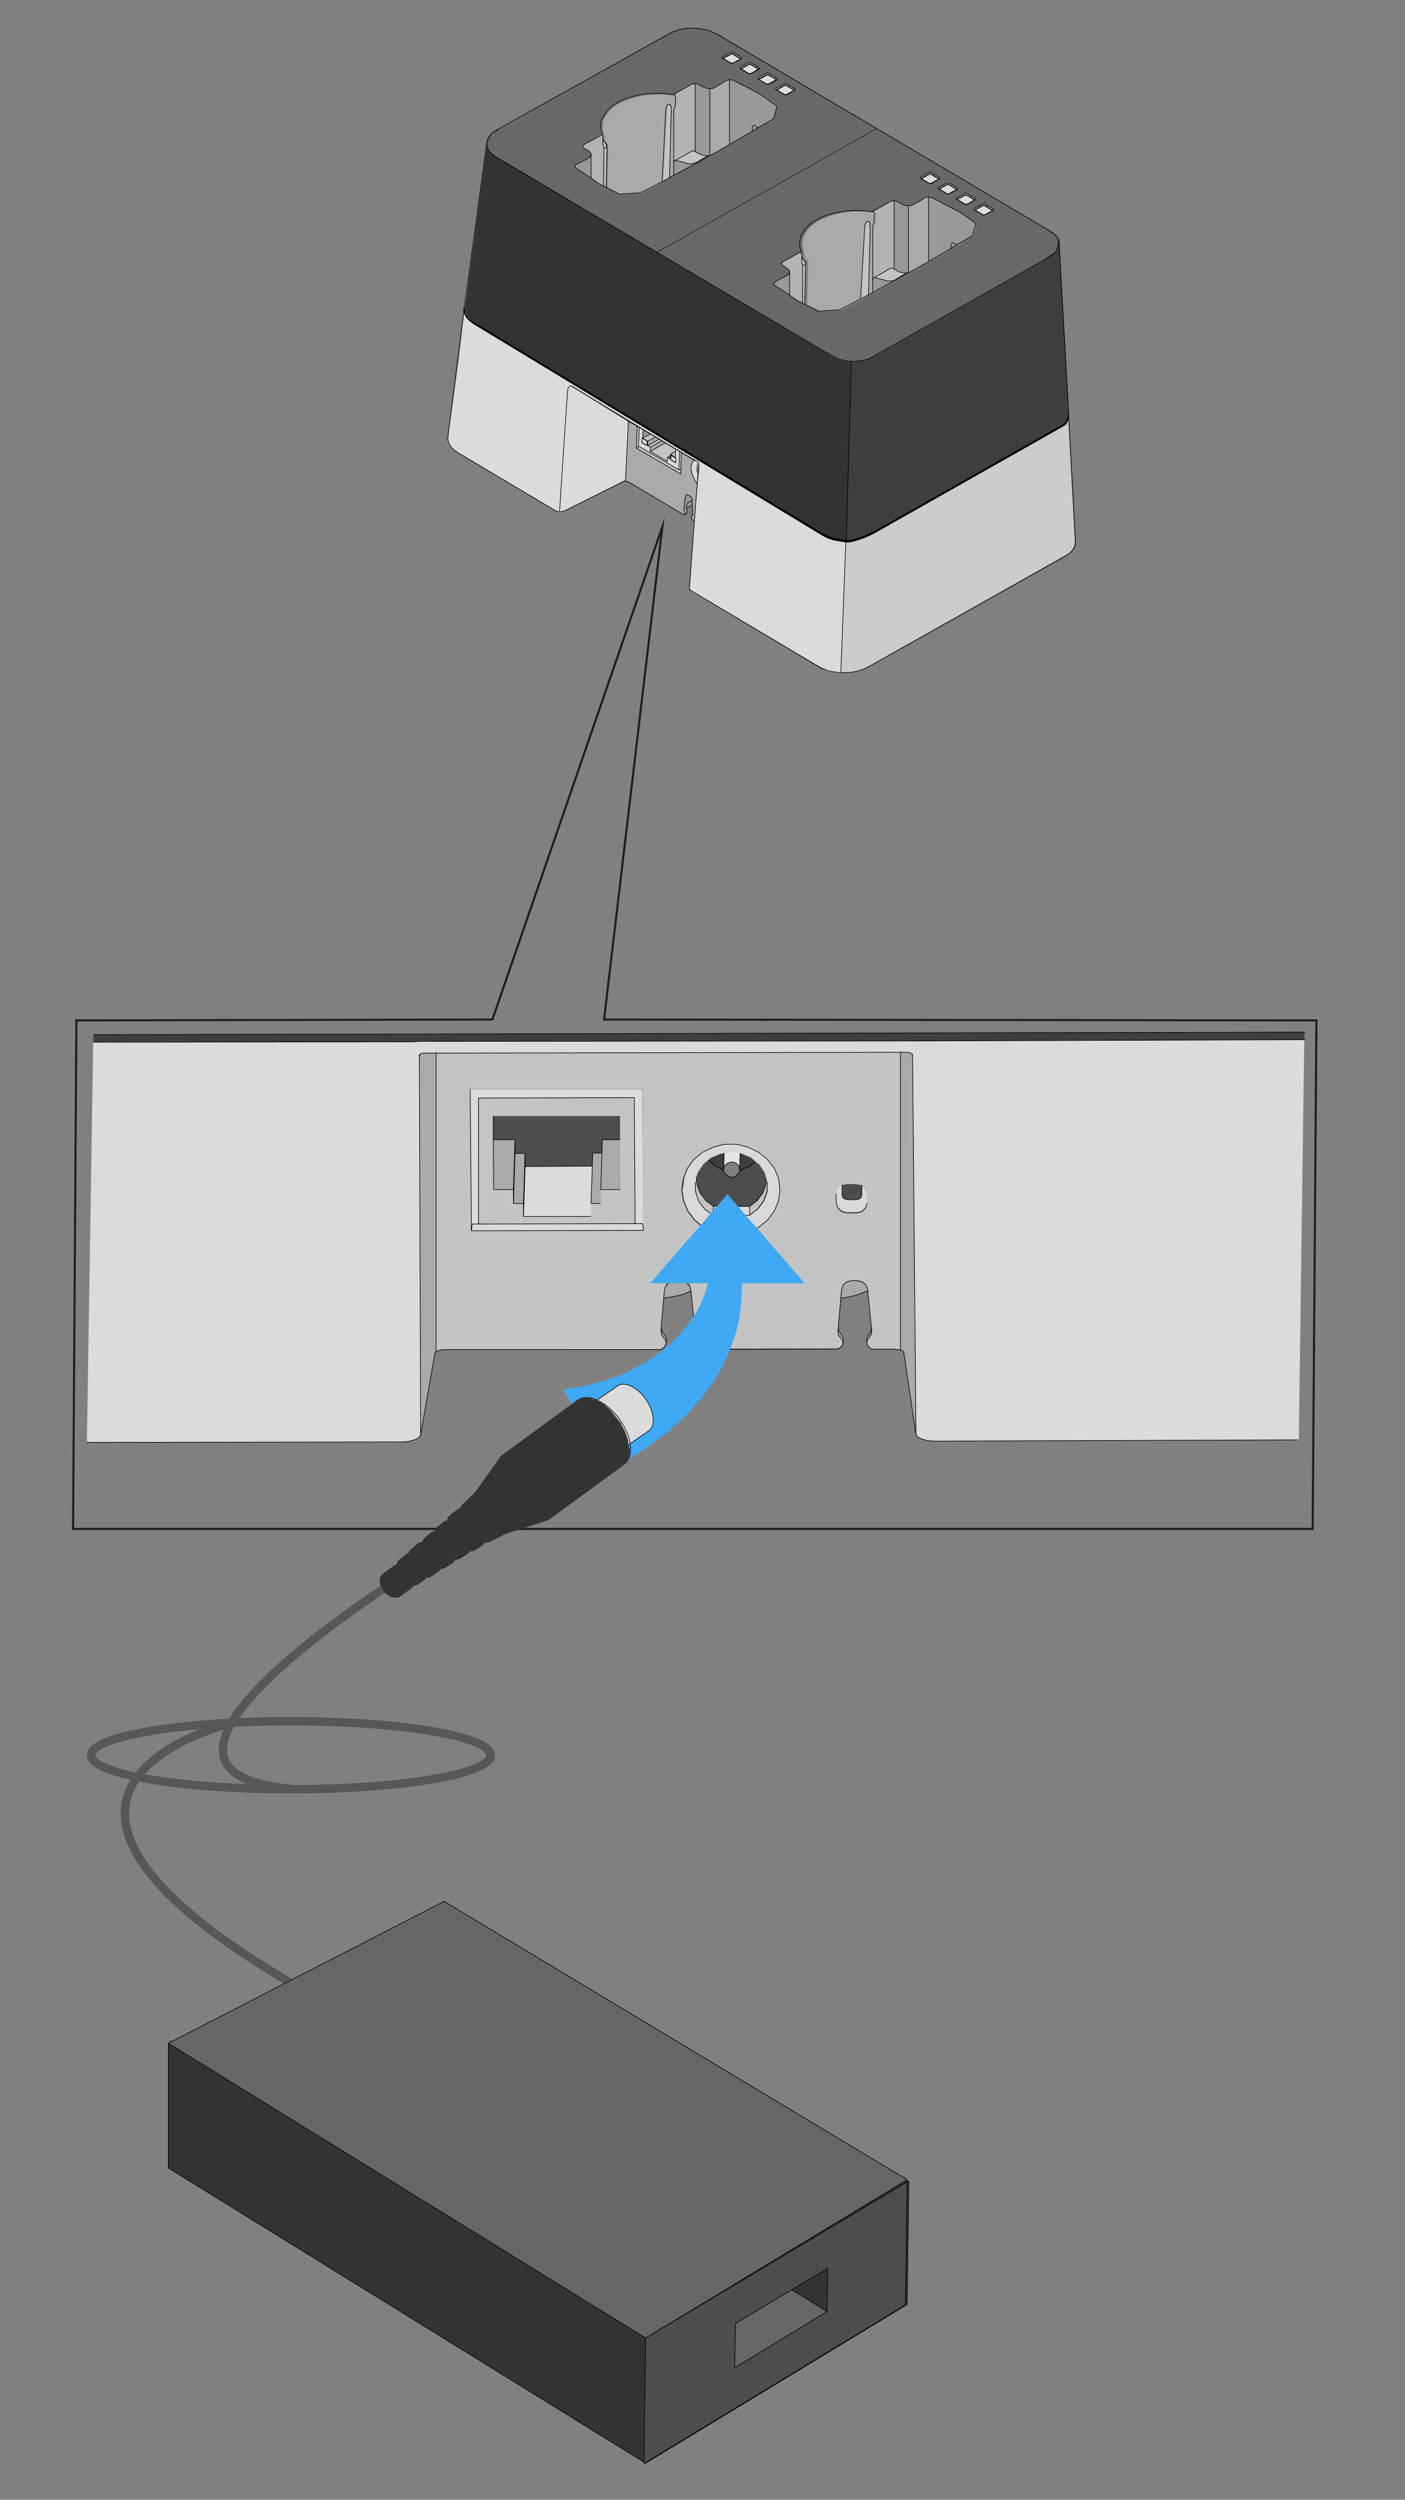 <?xml version="1.0" encoding="utf-8"?>
<!-- Generator: Adobe Illustrator 25.2.3, SVG Export Plug-In . SVG Version: 6.00 Build 0)  -->
<svg version="1.1" id="Ebene_1" xmlns="http://www.w3.org/2000/svg" xmlns:xlink="http://www.w3.org/1999/xlink" x="0px" y="0px"
	 width="334.7px" height="595.3px" viewBox="0 0 334.7 595.3" style="enable-background:new 0 0 334.7 595.3;" xml:space="preserve"
	>
<rect x="0" y="0" width="334.7" height="595.3" fill="#808080" stroke="none"/>
<style type="text/css">
	.st0{fill:none;stroke:#575756;stroke-width:2;stroke-miterlimit:10;}
	.st1{fill:#3E3E3E;}
	.st2{fill:#DBDBDB;}
	.st3{fill:#AAAAAA;}
	.st4{fill:#C4C4C4;}
	.st5{fill:#D9D9D9;}
	.st6{fill:#4D4D4D;}
	.st7{fill:#E6E6E6;}
	.st8{fill:none;stroke:#000000;stroke-width:0.15;stroke-linejoin:round;}
	.st9{fill:#3FA9F5;}
	.st10{fill:none;stroke:#1D1D1B;stroke-width:0.5;stroke-linecap:round;stroke-miterlimit:10;}
	.st11{fill:none;stroke:#333333;stroke-width:0.5;}
	.st12{fill:#333333;stroke:#000000;stroke-width:0.15;}
	.st13{fill:#4D4D4D;stroke:#000000;stroke-width:0.15;}
	.st14{fill:none;}
	.st15{fill:#666666;stroke:#000000;stroke-width:0.15;}
	.st16{fill:#333333;}
	.st17{fill:#666666;}
	.st18{fill:none;stroke:#000000;stroke-width:0.15;}
	.st19{fill:#DBDBDB;stroke:#000000;stroke-width:0.15;stroke-miterlimit:3.864;}
	.st20{fill:none;stroke:#333333;stroke-width:0.203;stroke-miterlimit:3.864;}
	.st21{fill:#FFFFFF;}
	.st22{fill:#686868;}
	.st23{fill:#999999;}
	.st24{fill:#CCCCCC;}
	.st25{fill:#B3B3B3;}
	.st26{fill:none;stroke:#000000;stroke-width:0.1;stroke-miterlimit:10;}
</style>
<path class="st0" d="M55.4,410.3c0,0-70.6,16.1,22.5,66.8"/>
<g id="XMLID_4_">
	<g>
		<g id="XMLID_5_">
			<g>
				<polygon class="st1" points="310.8,245.8 310.7,247.6 218.4,247.9 217.3,247.9 216.1,247.9 101,248 99.9,248 98.7,248.1 
					22.3,248.2 22.2,248.2 22.2,246.4 22.3,246.4 				"/>
				<polygon class="st2" points="103.9,250.8 101,250.8 100.6,250.8 100.1,251 100.1,251 99.9,251.4 99.9,251.7 100.2,341.7 
					99.7,342.4 98.7,342.9 97.2,343.3 95.5,343.4 20.7,343.5 22.2,248.2 22.3,248.2 98.7,248.1 99.9,248 101,248 216.1,247.9 
					217.3,247.9 218.4,247.9 310.7,247.6 309.4,342.9 309.2,342.9 222.9,343.2 221.1,343.1 219.6,342.7 218.6,342.2 218.2,341.6 
					217.4,251.5 217.3,251.2 217.2,251 217.2,251 217.1,250.9 216.7,250.7 216.2,250.6 214.5,250.6 				"/>
				<polygon class="st3" points="217.4,251.5 218.2,341.6 215.3,322.1 215,321.7 214.5,321.5 214.5,250.6 216.2,250.6 216.7,250.7 
					217.1,250.9 217.2,251 217.2,251 217.3,251.2 				"/>
				<path class="st4" d="M158.1,309.2l-0.6,6.9v0l-0.1,0.8l0.1,1l0.6,0.8l0.4,0.5l0.1,0.6l-0.3,0.8l-0.7,0.6l-0.1,0l-0.1,0.1
					l-51.5,0.1l-1.1,0.1l-0.9,0.3v-71.1l110.6-0.1v70.9l-0.4-0.1l-1.1-0.1l-5.3,0l-0.1-0.1l-0.1-0.1l-0.7-0.6l-0.3-0.8l0.1-0.6
					l0.4-0.5l0.6-0.8l0.1-1l-0.1-0.6l-0.9-9l0-0.3l-0.4-1l-0.8-0.7l-1.1-0.3h-1.6l-1.1,0.3l-0.8,0.7l-0.1,0.2l-0.3,0.8l-0.2,2.1
					l-0.6,6.9l-0.1,0.8l0.1,1l0.6,0.8l0.4,0.5l0.1,0.6l-0.3,0.8l-0.7,0.6l-0.1,0l-0.1,0.1l-34,0l-0.1-0.1l-0.1-0.1l-0.7-0.6
					l-0.3-0.8l0.1-0.6l0.4-0.5l0.6-0.8l0.1-1l-0.1-0.6l-0.9-9l0-0.3l-0.4-1l-0.8-0.7l-1.1-0.3h-1.6l-1.1,0.3l-0.8,0.7l-0.1,0.2h0
					l-0.3,0.8L158.1,309.2z M206.6,286.5l0-2.2l-0.3-1.2l-0.9-0.9l-0.1,0L204,282h-2.3l-1,0.3l-0.2,0.1l-0.9,0.9l-0.3,1.2l0,2.2
					l0.3,1.2l0.9,0.8l1.3,0.3l2.3,0l1.2-0.3l0.9-0.8L206.6,286.5z M185.8,283.3l-0.4-2.6l-1-2.4l-1.6-2.2l-2.1-1.7l-2.5-1.2
					l-2.7-0.6h-2.8l-2.7,0.6l-2.5,1.2l-2.1,1.7l-1.6,2.2l-0.9,2.3l-0.1,0.2l-0.3,2.6l0.4,2.6l1,2.4l1.6,2.2l2.1,1.7l2.5,1.2l2.7,0.6
					h2.8l2.7-0.6l2.5-1.2l2.1-1.7l1.6-2.2l1-2.4L185.8,283.3z M153.3,293l-0.2-33.7l-41,0l0.2,33.7L153.3,293z"/>
				<polygon class="st3" points="207.6,316.3 207.7,316.9 207.5,317.9 207,318.7 206.6,319.2 206.5,319.8 206.5,318.7 207,317.8 
					207.5,317 				"/>
				<polygon class="st3" points="200.8,306.2 200.8,306 201.7,305.3 202.8,305 204.3,305 205.4,305.3 206.3,306 206.7,307 
					206.7,307.3 206.6,307.4 205,308.1 203,308.7 200.7,309.1 200.3,309.1 200.5,307 				"/>
				<polygon class="st5" points="206.6,284.3 206.6,286.5 206.2,287.6 205.3,288.5 204.1,288.8 201.7,288.8 200.5,288.5 
					199.6,287.6 199.2,286.5 199.2,284.3 199.5,283.1 200.4,282.3 200.7,282.2 200.6,282.4 200.6,284.6 200.8,285.2 201.2,285.5 
					201.8,285.7 204.1,285.7 204.7,285.5 205.1,285.2 205.3,284.6 205.3,282.4 205.2,282.3 205.3,282.3 206.2,283.1 				"/>
				<polygon class="st6" points="205.3,282.4 205.3,284.6 205.1,285.2 204.7,285.5 204.1,285.7 201.8,285.7 201.2,285.5 
					200.8,285.2 200.6,284.6 200.6,282.4 200.7,282.2 201.7,282 204,282 205.2,282.3 				"/>
				<polygon class="st3" points="200.4,317.8 200.9,318.7 200.8,319.8 200.7,319.2 200.3,318.7 199.7,317.9 199.6,316.9 
					199.7,316.1 199.8,317 				"/>
				<path class="st5" d="M185.5,280.7l0.4,2.6l-0.3,2.6l-1,2.4l-1.6,2.2l-2.1,1.7l-2.5,1.2l-2.7,0.6h-2.8l-2.7-0.6l-2.5-1.2
					l-2.1-1.7l-1.6-2.2l-1-2.4l-0.4-2.6l0.2-0.9l0.2-1.9l0.9-2.3l1.6-2.2l2.1-1.7l2.5-1.2l2.7-0.6h2.8l2.7,0.6l2.5,1.2l2.1,1.7
					l1.6,2.2L185.5,280.7z M182.8,281.5l-0.2-0.7l-0.4-1.5l-1.3-2l-0.9-0.7l-1-0.8l-2.3-1l-0.2,0l-2.2-0.3l-1.6,0.2l-0.9,0.1l-2.3,1
					l-0.6,0.5l-1.3,1.1l-1.3,2l-0.3,1l-0.4,1.2l0.1,2.3l0.8,2.2l1.5,1.9l2,1.4l8.7,0l2-1.5l1.4-1.9l0.8-2.2L182.8,281.5z"/>
				<polygon class="st4" points="182.5,280.7 182.8,281.5 182.7,283.8 181.9,286 180.5,287.9 178.6,289.4 178.6,288.3 178.6,287.3 
					180.4,285.9 181.8,284 182.5,281.9 				"/>
				<polygon class="st6" points="182.1,279.2 182.5,280.7 182.5,281.9 181.8,284 180.4,285.9 178.6,287.3 170,287.3 168.1,285.9 
					166.7,284 166,281.9 165.9,280.3 166.2,279.3 167.5,277.3 168.8,276.2 168.8,276.3 170.4,277.7 172.4,278.7 172.4,278.7 
					172.6,279.4 172.9,279.6 173.5,280.2 174.3,280.4 175.1,280.2 175.7,279.6 176,279.4 176.2,278.7 176.7,278.6 178.7,277.7 
					179.9,276.6 180.8,277.3 				"/>
				<polygon class="st1" points="179.9,276.6 178.7,277.7 176.7,278.6 176.2,278.7 176.2,278.5 176.3,274.7 176.3,274.7 
					176.6,274.7 178.9,275.7 				"/>
				<polygon class="st2" points="178.6,288.3 178.6,289.4 169.9,289.4 169.9,288.3 170,287.3 178.6,287.3 				"/>
				<polygon class="st7" points="176.3,274.7 176.3,274.7 176.2,278.5 176,277.6 175.2,276.9 174.3,276.7 173.3,277 172.6,277.6 
					172.4,278.5 172.5,274.6 174.1,274.4 				"/>
				<polygon class="st1" points="172.5,274.6 172.4,278.5 172.4,278.7 172.4,278.7 170.4,277.7 168.8,276.3 168.8,276.2 
					169.4,275.7 171.6,274.8 				"/>
				<polygon class="st4" points="170,287.3 169.9,288.3 169.9,289.4 167.9,288 166.4,286 165.7,283.8 165.6,281.5 165.9,280.3 
					166,281.9 166.7,284 168.1,285.9 				"/>
				<polygon class="st3" points="165.5,316.4 165.5,316.9 165.4,317.9 164.8,318.7 164.5,319.2 164.3,319.8 164.3,318.7 
					164.8,317.8 165.4,317 				"/>
				<polygon class="st3" points="158.6,306.2 158.7,306.1 159.5,305.3 160.6,305.1 162.2,305.1 163.3,305.3 164.2,306.1 
					164.5,307.1 164.6,307.4 164.5,307.5 162.9,308.2 160.9,308.7 158.5,309.1 158.1,309.2 158.3,307.1 158.6,306.2 				"/>
				<polygon class="st3" points="158.2,317.8 158.8,318.7 158.7,319.8 158.6,319.2 158.2,318.7 157.6,317.9 157.5,317 157.5,316.1 
					157.7,317 				"/>
				<polygon class="st2" points="153.1,291.4 151.3,291.4 151.1,261.4 114,261.5 114,291.5 112.5,291.5 112.3,293.1 112,259.4 
					153,259.4 153.3,293 				"/>
				<polygon class="st2" points="151.3,291.4 153.1,291.4 153.3,293 112.3,293.1 112.5,291.5 114,291.5 				"/>
				<path class="st4" d="M147.7,271.4l0-5.6l-30.2,0l0,5.6l0.1,11.9l4.7,0l0,3.3l2.3,0l0,3.1l16.1,0l0-3.1h2.3l0-3.3l4.7,0
					L147.7,271.4z M151.1,261.4l0.2,30l-37.4,0.1v-30L151.1,261.4z"/>
				<polygon class="st3" points="147.7,271.4 147.8,283.3 143.1,283.3 143.4,274.6 143.5,271.4 				"/>
				<polygon class="st6" points="147.7,265.8 147.7,271.4 143.5,271.4 143.4,274.6 141.2,274.6 141.1,277.7 125.1,277.8 
					125.1,274.7 122.7,274.7 122.7,271.4 117.6,271.4 117.5,271.4 117.5,265.8 				"/>
				<polygon class="st3" points="141.1,277.7 141.2,274.6 143.4,274.6 143.1,283.3 143.1,286.6 140.8,286.6 				"/>
				<polygon class="st2" points="141.1,277.7 140.8,286.6 140.8,289.7 124.7,289.7 125.1,277.8 				"/>
				<polygon class="st3" points="125.1,274.7 124.7,286.6 122.3,286.6 122.7,274.7 				"/>
				<polygon class="st3" points="122.7,271.4 122.3,283.3 117.6,283.3 117.5,271.4 117.6,271.4 				"/>
				<polygon class="st3" points="99.9,251.7 99.9,251.4 100.1,251 100.1,251 100.6,250.8 101,250.8 103.9,250.8 103.9,321.9 
					103.6,322.3 100.2,341.7 				"/>
			</g>
			<g>
				<polyline class="st8" points="207.6,316.3 207.5,317 207,317.8 206.5,318.7 206.5,319.8 206.7,320.6 207.5,321.2 207.6,321.2 
					207.7,321.3 213,321.3 214.1,321.4 214.5,321.5 215,321.7 215.3,322.1 218.2,341.6 218.6,342.2 219.6,342.7 221.1,343.1 
					222.9,343.2 309.2,342.9 				"/>
				<polyline class="st8" points="199.6,316.9 199.7,316.1 200.3,309.1 200.5,307 200.8,306.2 200.8,306 201.7,305.3 202.8,305 
					204.3,305 205.4,305.3 206.3,306 206.7,307 206.7,307.3 207.6,316.3 207.7,316.9 				"/>
				<polyline class="st8" points="165.5,316.4 165.4,317 164.8,317.8 164.3,318.7 164.3,319.8 164.6,320.7 165.3,321.2 165.5,321.3 
					165.6,321.4 199.6,321.3 199.7,321.2 199.8,321.2 200.6,320.6 200.8,319.8 200.9,318.7 200.4,317.8 199.8,317 199.7,316.1 				
					"/>
				<polyline class="st8" points="158.6,306.2 158.7,306.1 159.5,305.3 160.6,305.1 162.2,305.1 163.3,305.3 164.2,306.1 
					164.5,307.1 164.6,307.4 165.5,316.4 165.5,316.9 				"/>
				<polyline class="st8" points="157.5,316.1 158.1,309.2 158.3,307.1 158.6,306.2 				"/>
				<line class="st8" x1="157.5" y1="317" x2="157.5" y2="316.1"/>
				<polyline class="st8" points="20.6,343.5 20.7,343.5 95.5,343.4 97.2,343.3 98.7,342.9 99.7,342.4 100.2,341.7 103.6,322.3 
					103.9,321.9 104.8,321.5 105.9,321.4 157.5,321.4 157.6,321.3 157.7,321.2 158.4,320.7 158.7,319.8 158.8,318.7 158.2,317.8 
					157.7,317 157.5,316.1 157.5,316.1 				"/>
				<line class="st8" x1="98.7" y1="248.1" x2="22.3" y2="248.2"/>
				<line class="st8" x1="100.2" y1="341.7" x2="99.9" y2="251.7"/>
				<polyline class="st8" points="218.4,247.9 310.7,247.6 310.9,247.6 				"/>
				<polyline class="st8" points="218.4,247.9 217.3,247.9 216.1,247.9 				"/>
				<line class="st8" x1="101" y1="248" x2="216.1" y2="247.9"/>
				<polyline class="st8" points="98.7,248.1 99.9,248 101,248 				"/>
				<polyline class="st8" points="164.3,319.8 164.5,319.2 164.8,318.7 				"/>
				<polyline class="st8" points="165.5,316.9 165.4,317.9 164.8,318.7 				"/>
				<polyline class="st8" points="207,318.7 206.6,319.2 206.5,319.8 				"/>
				<polyline class="st8" points="207.7,316.9 207.5,317.9 207,318.7 				"/>
				<polyline class="st8" points="158.2,318.7 158.6,319.2 158.7,319.8 				"/>
				<polyline class="st8" points="157.5,317 157.6,317.9 158.2,318.7 				"/>
				<line class="st8" x1="112.3" y1="293.1" x2="153.3" y2="293"/>
				<line class="st8" x1="112.5" y1="291.5" x2="112.3" y2="293.1"/>
				<line class="st8" x1="153.1" y1="291.4" x2="153.3" y2="293"/>
				<polyline class="st8" points="200.3,318.7 199.7,317.9 199.6,316.9 				"/>
				<polyline class="st8" points="200.8,319.8 200.7,319.2 200.3,318.7 				"/>
				<polyline class="st8" points="162.4,283.3 162.8,285.9 163.8,288.4 165.4,290.5 167.5,292.3 170.1,293.5 172.8,294.1 
					175.6,294.1 178.4,293.5 180.8,292.2 182.9,290.5 184.5,288.3 185.5,285.9 185.8,283.3 				"/>
				<line class="st8" x1="162.6" y1="282.5" x2="162.4" y2="283.3"/>
				<polyline class="st8" points="206.6,286.5 206.2,287.6 205.3,288.5 204.1,288.8 				"/>
				<line class="st8" x1="201.7" y1="288.8" x2="204.1" y2="288.8"/>
				<polyline class="st8" points="199.2,286.5 199.6,287.6 200.5,288.5 201.7,288.8 				"/>
				<line class="st8" x1="199.2" y1="284.3" x2="199.2" y2="286.5"/>
				<line class="st8" x1="99.9" y1="251.7" x2="100" y2="251.3"/>
				<line class="st8" x1="99.9" y1="251.4" x2="99.9" y2="251.7"/>
				<polyline class="st8" points="153.1,291.4 151.3,291.4 114,291.5 112.5,291.5 				"/>
				<line class="st8" x1="112.3" y1="293.1" x2="112" y2="259.4"/>
				<polyline class="st8" points="162.8,280.7 162.8,280.6 163.7,278.3 165.3,276.1 167.4,274.4 169.9,273.2 172.6,272.5 
					175.5,272.5 178.2,273.2 180.7,274.4 182.8,276.1 184.5,278.3 185.5,280.7 185.8,283.3 				"/>
				<line class="st8" x1="162.4" y1="283.3" x2="162.8" y2="280.7"/>
				<polyline class="st8" points="205.2,282.3 205.3,282.4 205.3,284.6 205.1,285.2 204.7,285.5 204.1,285.7 201.8,285.7 
					201.2,285.5 200.8,285.2 200.6,284.6 200.6,282.4 200.7,282.2 				"/>
				<line class="st8" x1="100.1" y1="251" x2="99.9" y2="251.4"/>
				<polyline class="st8" points="217.2,251 217.1,250.9 216.7,250.7 216.2,250.6 214.5,250.6 103.9,250.8 101,250.8 100.6,250.8 
					100.1,251 100.1,251 99.8,251.4 				"/>
				<line class="st8" x1="217.5" y1="251.2" x2="217.2" y2="251"/>
				<polyline class="st8" points="217.4,251.5 217.3,251.2 217.2,251 217.2,251 				"/>
				<line class="st8" x1="218.2" y1="341.6" x2="217.4" y2="251.5"/>
				<line class="st8" x1="162.8" y1="280.6" x2="162.6" y2="282.5"/>
				<polyline class="st8" points="165.6,281.5 165.7,283.8 166.4,286 167.9,288 169.9,289.4 				"/>
				<line class="st8" x1="178.6" y1="289.4" x2="169.9" y2="289.4"/>
				<polyline class="st8" points="178.6,287.3 178.6,288.3 178.6,289.4 				"/>
				<polyline class="st8" points="170,287.3 169.9,288.3 169.9,289.4 				"/>
				<polyline class="st8" points="182.5,280.7 182.5,281.9 181.8,284 180.4,285.9 178.6,287.3 170,287.3 168.1,285.9 166.7,284 
					166,281.9 165.9,280.3 				"/>
				<polyline class="st8" points="182.8,281.5 182.7,283.8 181.9,286 180.5,287.9 178.6,289.4 				"/>
				<line class="st8" x1="153.1" y1="291.4" x2="153.1" y2="291.4"/>
				<polyline class="st8" points="206.7,307.3 206.6,307.4 205,308.1 203,308.7 200.7,309.1 200.3,309.1 				"/>
				<polyline class="st8" points="158.1,309.2 158.1,309.2 158.5,309.1 160.9,308.7 162.9,308.2 164.5,307.5 164.6,307.4 				"/>
				<line class="st8" x1="200.9" y1="306.2" x2="200.8" y2="306.2"/>
				<polyline class="st8" points="158.8,306.2 158.6,306.2 158.6,306.2 				"/>
				<polyline class="st8" points="176.2,278.5 176,277.6 175.2,276.9 174.3,276.7 173.3,277 172.6,277.6 172.4,278.5 				"/>
				<line class="st8" x1="172.5" y1="274.6" x2="172.4" y2="278.5"/>
				<line class="st8" x1="176.2" y1="278.5" x2="176.3" y2="274.7"/>
				<polyline class="st8" points="172.4,278.5 172.4,278.7 172.6,279.4 172.9,279.6 173.5,280.2 174.3,280.4 175.1,280.2 
					175.7,279.6 176,279.4 176.2,278.7 176.2,278.5 				"/>
				<polyline class="st8" points="179.9,276.6 178.7,277.7 176.7,278.6 176.2,278.7 				"/>
				<polyline class="st8" points="168.8,276.2 168.8,276.3 170.4,277.7 172.4,278.7 172.4,278.7 				"/>
				<polyline class="st8" points="151.3,291.5 151.3,291.4 151.1,261.4 				"/>
				<polyline class="st8" points="151.1,261.4 114,261.5 114,291.5 				"/>
				<line class="st8" x1="117.6" y1="283.3" x2="122.3" y2="283.3"/>
				<polyline class="st8" points="117.5,265.8 117.5,271.4 117.6,283.3 				"/>
				<line class="st8" x1="122.3" y1="286.6" x2="122.3" y2="283.3"/>
				<line class="st8" x1="122.7" y1="274.7" x2="122.3" y2="286.6"/>
				<line class="st8" x1="122.7" y1="271.4" x2="122.7" y2="274.7"/>
				<line class="st8" x1="117.6" y1="271.4" x2="122.7" y2="271.4"/>
				<line class="st8" x1="122.7" y1="271.4" x2="122.3" y2="283.3"/>
				<line class="st8" x1="148.4" y1="283.6" x2="148.4" y2="283.6"/>
				<line class="st8" x1="143.8" y1="286.9" x2="143.8" y2="286.9"/>
				<polyline class="st8" points="141.2,274.6 141.1,277.7 140.8,286.6 				"/>
				<line class="st8" x1="124.7" y1="289.7" x2="140.8" y2="289.7"/>
				<line class="st8" x1="125.1" y1="277.8" x2="124.7" y2="289.7"/>
				<line class="st8" x1="125.1" y1="274.7" x2="125.1" y2="277.8"/>
				<line class="st8" x1="122.7" y1="274.7" x2="125.1" y2="274.7"/>
				<line class="st8" x1="117" y1="286.9" x2="117" y2="286.9"/>
				<line class="st8" x1="143.1" y1="283.3" x2="147.8" y2="283.3"/>
				<polyline class="st8" points="143.1,283.3 143.4,274.6 143.5,271.4 				"/>
				<line class="st8" x1="140.8" y1="286.6" x2="143.1" y2="286.6"/>
				<line class="st8" x1="122.3" y1="286.6" x2="124.7" y2="286.6"/>
				<line class="st8" x1="124.7" y1="289.7" x2="124.7" y2="286.6"/>
				<line class="st8" x1="125.1" y1="274.7" x2="124.7" y2="286.6"/>
				<polyline class="st8" points="143.5,271.4 147.7,271.4 147.7,271.4 				"/>
				<line class="st8" x1="141.2" y1="274.6" x2="143.4" y2="274.6"/>
				<polyline class="st8" points="125.1,277.8 141.1,277.7 141.1,277.7 				"/>
				<polyline class="st8" points="310.9,245.8 310.8,245.8 22.3,246.4 				"/>
				<polyline class="st8" points="103.9,321.9 103.9,250.8 103.9,250.6 				"/>
				<line class="st8" x1="214.5" y1="321.5" x2="214.5" y2="250.6"/>
			</g>
		</g>
	</g>
</g>
<path class="st9" d="M176.7,305.6h15l-18.4-21.2l-18.4,21.2h13.8c0,0.1,0,0.2-0.1,0.3c-0.2,0.6-0.3,1.4-0.7,2.2
	c-0.3,0.9-0.7,1.8-1.2,2.8c-0.2,0.5-0.5,1-0.8,1.5c-0.3,0.5-0.6,1.1-1,1.6c-0.4,0.5-0.7,1.1-1.1,1.6c-0.4,0.5-0.9,1-1.3,1.6
	c-0.2,0.3-0.4,0.5-0.7,0.8l-0.8,0.7c-0.5,0.5-1,1-1.5,1.5c-0.6,0.4-1.1,0.9-1.7,1.4c-0.6,0.4-1.1,0.9-1.7,1.3l-1.8,1.2
	c-0.3,0.2-0.6,0.4-0.9,0.6l-1,0.5c-0.6,0.3-1.3,0.6-1.9,1c-0.3,0.2-0.6,0.3-0.9,0.5c-0.3,0.1-0.7,0.3-1,0.4c-1.3,0.5-2.5,1-3.7,1.4
	c-1.2,0.4-2.4,0.7-3.5,1c-0.5,0.1-1,0.3-1.5,0.4c-0.5,0.1-1,0.2-1.5,0.3c-0.9,0.2-1.7,0.3-2.4,0.4c-1.3,0.3-2,0.4-2,0.4
	s12.8,18.1,13.4,17.8c0.6-0.3,1.2-0.7,1.9-1.1c1.3-0.8,2.7-1.6,4.1-2.5c1.4-1,2.9-2.1,4.4-3.2c0.4-0.3,0.8-0.6,1.1-0.8
	c0.4-0.3,0.7-0.6,1.1-1c0.7-0.7,1.5-1.3,2.2-2l1.1-1c0.4-0.4,0.7-0.7,1-1.1c0.7-0.8,1.4-1.5,2.1-2.3c0.7-0.7,1.3-1.6,1.9-2.4
	c0.6-0.8,1.2-1.6,1.8-2.5c0.5-0.9,1-1.7,1.5-2.6c0.2-0.4,0.5-0.9,0.7-1.3c0.2-0.4,0.4-0.9,0.6-1.3c0.4-0.9,0.8-1.7,1.1-2.6
	c0.3-0.9,0.6-1.7,0.9-2.5c0.3-0.8,0.5-1.6,0.7-2.4c0.2-0.8,0.4-1.5,0.5-2.3c0.2-1.5,0.4-2.8,0.5-4.1c0.1-1.2,0.1-2.3,0.1-3.2
	C176.7,306.2,176.7,305.9,176.7,305.6"/>
<polygon class="st10" points="312.7,364.1 17.4,364.1 18.2,243 117.3,242.8 157.8,125.4 143.9,242.8 313.6,243 "/>
<g>
	<g>
		<path class="st11" d="M187.8,544.1"/>
	</g>
	<g>
		<path class="st11" d="M194.4,548.9"/>
	</g>
	<g>
		<polygon class="st12" points="216.5,519.5 216.1,548.8 153.8,586.6 40.1,516.3 40.1,486.6 105.8,482.6 		"/>
	</g>
	<g>
		<polygon class="st13" points="216.1,519.6 215.7,548.9 153.4,586.7 153.8,556.8 		"/>
	</g>
	<g>
		<g>
			<polygon class="st14" points="105.8,482.6 216.5,519.5 216.1,548.8 153.8,586.6 40.1,516.3 40.1,486.6 			"/>
		</g>
	</g>
	<g>
		<path class="st1" d="M105.8,452.8c-21.8,11.5-43.5,23-65.4,34.3l0-1.2l57,34.9l56.9,35l-1.2,0l62.4-37.6l0,1.7l-55-33.4
			L105.8,452.8"/>
	</g>
	<g>
		<polygon class="st15" points="105.8,452.8 216.1,519.1 153.8,556.8 40.1,486.6 		"/>
	</g>
	<g id="XMLID_8_">
		<g>
			<polygon class="st16" points="197.2,540.2 197,550.5 188.6,545.3 			"/>
			<polygon class="st17" points="197,550.5 197,550.5 175,563.9 175.2,553.3 188.6,545.3 			"/>
		</g>
		<g>
			<polygon class="st18" points="188.6,545.3 175.2,553.3 175,563.9 197,550.5 197,550.5 197.2,540.2 			"/>
			<polyline class="st18" points="197.1,550.5 197,550.5 188.6,545.3 188.6,545.3 			"/>
		</g>
	</g>
</g>
<ellipse class="st0" cx="69.3" cy="418" rx="47.6" ry="8.1"/>
<path class="st0" d="M104.6,368.7"/>
<path class="st0" d="M102.8,371c0,0-84.1,50.5-33.5,55"/>
<g>
	<path class="st19" d="M142,333.6l5.2-3.6c1.6-1.1,4.6,0.3,6.7,3.3c2,3,2.3,6.3,0.7,7.4l-5.2,3.6"/>
	<path class="st16" d="M141.2,332.9l0.1,0.2c-1.4-0.4-2.7-0.4-3.7,0.3l-17.9,13.1c-0.3,0.3-0.6,0.5-0.8,0.9l-5.7,8l-2.8,2.7
		c-0.4,0.3-0.7,0.7-0.8,1.3c-0.3,0-0.6,0.1-0.9,0.3l-1.5,1.2c-0.4,0.3-0.6,0.7-0.7,1.2c-0.3,0-0.6,0.1-0.8,0.3l-1.5,1.2
		c-0.3,0.3-0.5,0.6-0.6,1.1c-0.4,0-0.7,0.1-1,0.3l-1.4,1.2c-0.3,0.3-0.5,0.5-0.6,1c-0.2,0-0.7,0.1-1.1,0.4l-1.5,1.3
		c-0.4,0.2-0.6,0.6-0.7,1.1c-0.3,0-0.5,0.1-0.7,0.3l-1.4,1.1c-0.4,0.3-0.6,0.7-0.7,1.2l-0.1,0.1c-0.3,0-0.6,0.2-0.7,0.3l-2.5,1.8
		c-1,0.7-1,2.5,0.1,4c1.1,1.5,2.8,2,3.8,1.3l2.5-1.8c0.3-0.2,0.5-0.4,0.6-0.7l0,0c0.4,0,1,0,1.4-0.3l1.5-1.1
		c0.1-0.1,0.3-0.2,0.3-0.4l0-0.1c0.5,0.1,1,0,1.3-0.3l1.7-1.2c0.3-0.2,0.5-0.4,0.6-0.7c0.5,0.1,0.9,0,1.3-0.3l1.5-1
		c0.3-0.2,0.5-0.4,0.6-0.8c0.5,0.1,1-0.1,1.3-0.3l1.6-1c0.2-0.2,0.4-0.4,0.5-0.7c0.5,0.1,1,0,1.4-0.3l1.6-1.1
		c0.3-0.2,0.4-0.4,0.6-0.7c0.6,0.1,1.1-0.1,1.6-0.4l3.3-1.7l9.3-2.9c0.4-0.1,0.8-0.3,1.2-0.5l17.9-13.1c1-0.7,1.4-1.9,1.4-3.4
		l-2.2-6.4"/>
	<path class="st14" d="M130.7,361.5c2.3-1.7,1.8-6.5-1.3-10.7c-1.3-1.7-2.8-3.1-4.2-4 M125.3,347c-2.1-1.2-4.1-1.5-5.5-0.5
		 M113.2,369c1.3-0.9,1-3.4-0.7-5.7c-0.6-0.8-1.3-1.5-1.9-1.9 M111.1,365.4l-0.5-4 M117.5,363.4l-2.1,1.1 M103.4,372.6
		c-0.2-0.6-0.5-1.3-0.9-1.9c-1.3-1.8-3.3-2.5-4.3-1.7 M106.3,373.1c1.2-0.7,1-2.9-0.4-4.9c-0.5-0.7-1.1-1.2-1.7-1.6 M104.6,370.4
		l-0.4-3.8 M110.2,368.1c-0.2-0.7-0.6-1.5-1.1-2.3c-1.5-2.1-3.7-3-4.7-2.1 M108.8,363l1.8-1.6 M110.2,368.1l-1.9,1.1 M102.5,368
		l1.7-1.5 M103.4,372.6l-1.8,1.1 M96.2,373.1l1.8-1.5"/>
	<path class="st14" d="M95.3,371.5c0.3-0.2,0.7-0.4,1.1-0.3 M95.1,380c1-0.7,1-2.5-0.1-4c-1.1-1.5-2.8-2-3.8-1.3"/>
	<path class="st20" d="M96.4,371.1l-1.9,1.6c-0.3,0-0.6,0.2-0.7,0.3l-2.4,1.8c-1,0.7-1,2.5,0.1,4c1.1,1.5,2.8,2,3.8,1.3l2.5-1.8
		c1-0.7,1-2.4-0.1-4c-0.4-0.5-0.8-0.9-1.3-1.2 M108.3,369.2c-0.2-0.7-0.5-1.4-1-2.1c-1.4-2-3.5-2.9-4.6-2l-1.4,1.2
		c-0.3,0.3-0.5,0.5-0.6,1"/>
	<path class="st14" d="M98.2,376l-0.3-4.3 M106.6,366.4l3.6,1.7 M99.2,370.6l4.1,2 M110.3,370.2c-0.1,0.3-0.3,0.6-0.6,0.8"/>
	<path class="st20" d="M101.3,366.3c0.3-0.3,0.8-0.4,1.2-0.3 M97.4,370.1c0.1-0.5,0.3-0.9,0.7-1.1l1.5-1.3c0.5-0.4,1.1-0.4,1.2-0.4
		l1.7-1.4"/>
	<path class="st20" d="M101.5,373.6c-0.1-0.6-0.4-1.1-0.8-1.7c-1.2-1.6-3-2.4-4-1.6l-1.4,1.1c-0.4,0.3-0.6,0.7-0.7,1.2 M117,366.8
		c0.3-0.2,0.5-0.5,0.6-0.9 M103.3,374.5c-0.1,0.3-0.3,0.6-0.6,0.8"/>
	<path class="st20" d="M101.5,375.6c0.5,0.1,1-0.1,1.3-0.3l1.7-1.2c1.1-0.7,1-2.8-0.4-4.6c-0.5-0.6-1-1.1-1.6-1.5 M110.3,370.2
		l-1.9,1.1c-0.1,0.3-0.3,0.6-0.6,0.8l-1.5,1c-0.4,0.3-0.8,0.4-1.3,0.3 M117.7,365.9l-2.2,1.1c-0.1,0.4-0.3,0.7-0.6,0.9l-1.6,1.1
		c-0.4,0.3-0.8,0.4-1.4,0.3"/>
	<path class="st14" d="M97.9,371.6c0.5,0.3,1,0.8,1.4,1.3c1.2,1.6,1.3,3.6,0.2,4.3"/>
	<path class="st20" d="M109.7,359.4c0.1-0.5,0.4-1,0.8-1.3l2.8-2.7l5.7-8c0.2-0.4,0.5-0.7,0.8-0.9l17.9-13.1
		c2.3-1.7,6.7,0.3,9.8,4.5c3.1,4.2,3.6,8.9,1.3,10.7l-17.9,13.1c-0.3,0.2-0.8,0.4-1.2,0.5l-9.3,3l-3.3,1.7c-0.5,0.3-1,0.4-1.6,0.4"
		/>
	<g>
		<path class="st14" d="M132.5,360.7 M130.9,359.9 M130.4,360.8"/>
		<path class="st21" d="M143.6,334.3c0,0-1.7-1-2.5-1.1"/>
		<path class="st21" d="M141.1,333.2"/>
		<path class="st14" d="M110.5,358.1c1.3-1,3.8,0.2,5.6,2.6c0.7,0.9,1.1,1.8,1.4,2.7 M120.4,365.1c1.1-1.3,0.7-4.1-1.2-6.6
			c-1.8-2.5-4.4-3.8-6-3.1 M144.5,334.8"/>
		<path class="st20" d="M141.2,332.9"/>
		<path class="st14" d="M93.8,374.9l5.3-4.4 M100.7,369.1l4.6-3.8 M107.1,363.9l4.8-4"/>
		<path class="st14" d="M107.3,361c0.4-0.3,0.9-0.4,1.5-0.3"/>
		<path class="st20" d="M115.4,364.6c-0.3-0.8-0.7-1.7-1.3-2.5c-1.7-2.3-4.1-3.4-5.3-2.4l-1.5,1.2c-0.4,0.3-0.6,0.7-0.7,1.2
			 M108.4,371.3c0.5,0.1,0.9-0.1,1.3-0.3l1.6-1c1.2-0.7,0.9-3.1-0.7-5.2c-0.6-0.8-1.1-1.3-1.8-1.8 M103.7,364.8
			c0.1-0.5,0.3-0.9,0.6-1.1l1.5-1.2c0.3-0.3,0.8-0.4,1.3-0.3l1.8-1.5 M103.3,374.5l-1.9,1.1l0,0.1c-0.1,0.2-0.2,0.3-0.3,0.4
			l-1.5,1.1c-0.3,0.3-0.9,0.3-1.4,0.3"/>
		<path class="st14" d="M148.7,348.5c2.3-1.7,1.8-6.5-1.3-10.6c-1.3-1.7-2.8-3.1-4.2-4"/>
		<polyline class="st16" points="141.4,333.1 143.6,334.2 145.4,335.8 147.6,338.6 148.8,340.7 149.6,342.9 149.8,344.3 		"/>
	</g>
</g>
<g>
	<path class="st4" d="M136.7,92.4l13.1,7.7l-0.7,14.3l-0.2,0l-0.4,0.1l-13.9,6.9l-0.5,0.2l-0.6,0c0,0,1.7-27.4,1.8-28.6
		c0.1-1.3,0.4-1.1,1.2-1.1L136.7,92.4L136.7,92.4z"/>
	<path class="st2" d="M201.6,128.8l-1.1,31.4l-0.6,0.1l-1.4-0.2l-1.4-0.3l-1.3-0.5l-1.1-0.6l-30.6-18.3l1.6-21.5l-3.6,3.2l-13.2-7.8
		l-14.4,7.3c-0.7,0.4-1.6,0.3-2.3-0.1l-24.1-14.4l-1.1-1.3l-0.3-1.3l2.5-18.1l1.4-12.1l0.4,1l1.1,1.3l84.7,51.2l0.2,0.1l1.3,0.4
		l1.4,0.3l1.4,0.2L201.6,128.8z"/>
	<path class="st22" d="M246.8,53L170.9,8l-1.1-0.5l-1.2-0.4l-1.3-0.3l-1.4-0.2l-1.4,0l-1.4,0.1l-1.3,0.2l-1.2,0.4l-1.1,0.5
		l-41.2,23.3l-0.8,0.5l-0.7,0.6l-0.4,0.7l-0.3,0.8l-0.1,0.8l0.3,0.8l0.5,0.8l0.7,0.7l0.9,0.6l80.6,47.7l4.1,2.4l0.5,0.3
		c1-0.5,18.4-10.5,18.4-10.5l15.2-8.5c0,0,7.2-4.4,12.3-7c0.4-0.2,0.8-0.5,1.3-0.7c1.5-0.9,2.3-3.3,1.5-4.6l-0.8-0.8L246.8,53z
		 M169.1,36.9l-0.2,0.1l-2.8,1.6l-5,2.7l-0.5,0.2l-1,0.5l-1.8,1v0l-4.7,2.5l-0.3,0.1l-0.4,0.1l-4.2,0.3l-0.5,0l-0.5-0.2l-2.7-1.4
		l-0.6-0.3l-1.2-0.6l-0.1,0l-0.1,0l-1.7-1.2l-3.4-2.3l-0.3-0.2l-0.1-0.3l0.1-0.3l0.3-0.2l1.4-0.7l1.4-0.7l0.4-0.3l0.2-0.4l0-0.2
		l0-0.2l-0.2-0.4l-0.4-0.3l-0.9-0.5L139,35l-0.1-0.3l0.1-0.3l0.3-0.2l4.1-2.3l0.1-0.1l0-0.1l-0.3-1.1l0-1.1l0.2-1.1l0.5-1l0.7-1
		l0.9-0.9l1.1-0.8l1.3-0.7l1.5-0.6l1.6-0.5l1.8-0.4l1.8-0.2l1.9-0.1l1.9,0.1l1.9,0.2h0.2l0.2-0.1l4.1-2.3l0.4-0.1l0.5,0l0.5,0.1
		l0.4,0.2l0.9,0.5l0.6,0.2l0.6,0.1l0.4,0h0.3l0.6-0.1l0.5-0.2l1.3-0.8l1.2-0.8l0.4-0.2l0.5-0.1l0.5,0.1l0.4,0.1l5.9,3.1l0.1,0l0.1,0
		l3.9,2.7l0.3,0.3l0,0.3l-0.6,2.4l-0.1,0.2l-0.2,0.2l-3.5,2.1l-1.4,0.8l-2.6,1.6l-2.7,1.5L169.1,36.9z M232,56l-0.1,0.2l-0.2,0.2
		l-3.5,2.1l-1.4,0.8l-2.6,1.6l-2.7,1.5l-4.8,2.7l-0.1,0.1l-0.1,0.1l-7.8,4.3l-0.4,0.2l-1,0.5l-1.8,1l-4.7,2.5l-0.3,0.1l-0.4,0.1
		l-4.2,0.3l-0.5,0l-0.5-0.2l-2.7-1.4l-0.6-0.3l-1.2-0.6l-0.1,0l-0.1,0l-1.7-1.2l-3.4-2.3l-0.2-0.2l-0.1-0.3l0.1-0.3l0.3-0.2l1.4-0.7
		l1.4-0.7l0.4-0.3l0.2-0.4l0-0.2v-0.2l-0.2-0.4l-0.4-0.3l-0.9-0.5l-0.3-0.2l-0.1-0.3l0.1-0.3l0.3-0.2l4.1-2.3l0.1-0.1v-0.1l-0.3-1.1
		l-0.1-1.1l0.2-1.1l0.5-1l0.7-1l0.9-0.9l1.1-0.8l1.3-0.7l1.5-0.6l1.6-0.5l1.8-0.4l1.8-0.2l1.9-0.1l1.9,0.1l1.9,0.2h0.2l0.2-0.1
		l4.1-2.3l0.4-0.2l0.5,0l0.5,0.1l0.4,0.2l0.9,0.5l0.6,0.2l0.6,0.1l0.4,0h0.3l0.6-0.1l0.5-0.2l1.2-0.8l1.2-0.8l0.4-0.2l0.5-0.1l0.5,0
		l0.4,0.1l5.9,3.1l0.1,0l0.1,0l3.9,2.7l0.3,0.3l0,0.3L232,56z"/>
	<polygon points="254.5,97.8 254.6,98.6 254.4,99.5 254,100.3 253.2,101 252.3,101.6 207.8,126.7 206.7,127.2 205.4,127.6 
		204.1,127.8 202.6,128 201.8,127.9 201.8,127.4 202.6,127.4 204.1,127.3 205.4,127 206.7,126.6 207.8,126.1 207.8,126.1 252.3,101 
		252.3,101 253.2,100.4 253.9,99.7 254.4,98.9 254.6,98.1 254.5,97.7 	"/>
	<polygon class="st23" points="180.6,30.4 180.6,30.4 179.2,31.3 179.2,30.3 179.3,30 179.5,29.9 179.9,29.9 180,30 180,30 180,30 
		180.1,30.1 180.1,30.1 180.4,30.4 	"/>
	<path class="st4" d="M144.5,34.8L144.5,34.8l0,0.1l-0.1,0.1l-0.1,0.1l-0.2,0.1l-0.1,0.1l-0.1,0.1l-0.1,0.1l0,0l-0.1-0.3l-0.1-0.4
		l0-0.5l0-0.8l0-0.2h0c0.4,0.7,0.8,1.2,0.8,1.2l0,0.1l0,0.1L144.5,34.8L144.5,34.8z"/>
	<polygon class="st4" points="144.6,34.9 144.4,44.6 143.8,44.3 143.8,41.3 143.9,35.4 144,35.4 144,35.3 144.2,35.2 144.4,35.1 
		144.4,35 144.5,35 	"/>
	<polygon class="st4" points="159.9,26.4 159.9,26.4 159.6,38.3 159.5,42.3 157.7,43.3 158,38.2 158.6,26.2 158.6,26.2 158.6,26.2 
		158.6,26.1 158.7,26 158.7,25.9 158.7,25.8 158.7,25.7 158.7,25.6 158.8,25.5 158.8,25.4 158.8,25.3 158.9,25.2 158.9,25.1 
		158.9,25.1 159,25 159,24.9 159.1,24.8 159.4,24.9 159.6,24.9 159.7,25 159.7,25.1 159.8,25.1 159.8,25.2 159.8,25.3 159.8,25.4 
		159.8,25.5 159.8,25.6 159.9,25.7 159.9,25.8 159.9,25.9 159.9,26 159.9,26.1 159.9,26.2 159.9,26.3 	"/>
	<polygon class="st24" points="256,128.5 256,129.3 255.8,130.2 255.3,131 254.6,131.7 253.6,132.3 206.5,158.9 205.4,159.4 
		204.1,159.8 202.8,160.1 201.3,160.2 200.3,160.2 201.5,128.6 202.4,128.7 203.8,128.5 205.2,128.3 206.4,127.9 207.5,127.4 
		252,102.3 253,101.6 253.7,100.9 254.2,100.1 254.4,99.3 254.4,98.4 	"/>
	<polygon class="st1" points="254.6,98.6 254.6,98.9 254.4,99.8 253.9,100.6 253.2,101.3 252.3,101.9 252.2,102 207.4,127.3 
		207.4,127.3 206.3,127.8 205,128.2 203.7,128.7 202.1,129 201.3,128.9 202.8,86.3 202.7,86.1 203.6,86.2 205,85.9 206.3,85.6 
		207.5,85.2 208.6,84.7 249.8,61.4 250.7,60.8 251.4,60.1 251.9,59.3 252.1,58.5 252.1,57.7 251.9,56.8 251.4,56 250.7,55.4 
		249.8,54.8 250,54.8 250.9,55.4 251.6,56.2 252.1,57 252.3,57.2 252.4,57.9 254.4,98.2 	"/>
	<polygon class="st22" points="236.8,50.1 236.8,49.9 236.6,49.8 236.2,49.5 235.7,49.3 235.2,49 234.8,48.7 234.6,48.6 234.3,48.6 
		234.1,48.7 233.6,48.9 233.2,49.2 232.7,49.5 232.3,49.7 232.1,49.8 232.1,50 232.3,50.1 234.1,51.2 234.3,51.3 234.6,51.3 
		234.8,51.2 235.3,51 235.7,50.7 236.2,50.5 236.6,50.2 	"/>
	<polygon class="st22" points="232.5,47.6 232.5,47.4 232.4,47.3 231.9,47 231.4,46.8 231,46.5 230.5,46.2 230.3,46.1 230,46.1 
		229.8,46.2 229.4,46.5 228.9,46.7 228.5,47 228,47.2 227.9,47.3 227.9,47.5 228,47.6 229.8,48.7 230.1,48.8 230.3,48.8 230.6,48.7 
		231,48.5 231.5,48.2 231.9,48 232.4,47.7 	"/>
	<polygon class="st22" points="228.2,45.1 228.2,44.9 228.1,44.8 227.6,44.5 227.2,44.3 226.7,44 226.3,43.7 226,43.6 225.8,43.6 
		225.6,43.7 225.1,44 224.6,44.2 224.2,44.5 223.7,44.7 223.6,44.8 223.6,45 223.7,45.1 225.6,46.2 225.8,46.3 226.1,46.3 
		226.3,46.2 226.8,46 227.2,45.7 227.7,45.5 228.1,45.2 	"/>
	<polygon class="st22" points="224,42.6 224,42.4 223.9,42.3 223.4,42 222.9,41.8 222.5,41.5 222,41.2 221.8,41.1 221.5,41.1 
		221.3,41.2 220.8,41.5 220.4,41.7 219.9,42 219.5,42.2 219.4,42.4 219.4,42.5 219.5,42.6 221.3,43.7 221.6,43.8 221.8,43.8 
		222,43.7 222.5,43.5 222.9,43.2 223.4,43 223.9,42.7 	"/>
	<path class="st16" d="M201.6,129.1l-1-0.3l-2.2-0.4l-2.1-0.8l-83-50.5l0,0l-0.9-0.7l-0.7-0.7l-0.5-0.8l-0.3-0.8l-0.1-0.4l0-0.1
		v-0.4l5.3-39.3l0.2-0.6l0.4-0.7l0.2-0.3l0.8-0.8l0.8-0.6l0.4,0l-0.7,0.4L117,32l-0.6,0.6l-0.4,0.9l-0.1,0.8l0.2,0.7l0.5,0.9
		l0.7,0.7l0.8,0.6l80.1,47.6c0.5,0.3,2,1.1,2.7,1.1l1.8,0.4L201.6,129.1z"/>
	<polygon class="st23" points="185,25.3 185,25.6 184.4,28 184.3,28.2 184.1,28.4 180.6,30.4 180.6,30.4 180.4,30.4 180.1,30.1 
		180.1,30.1 180,30 180,30 180,30 179.9,29.9 179.5,29.9 179.3,30 179.2,30.3 179.2,31.3 176.5,32.8 173.8,34.4 173.8,19 174.3,19 
		174.8,19.2 180.7,22.2 180.7,22.3 180.8,22.3 184.7,25 	"/>
	<polygon class="st3" points="173.8,19 173.8,34.4 169.1,37.1 169.1,37.1 169.1,21.1 169.3,21.1 170,21 170.5,20.7 171.7,20 
		173,19.2 173.4,19.1 	"/>
	<polygon class="st23" points="168.6,37.1 167.7,37 167,36.8 166.3,36.5 165.6,36.1 165.6,19.9 166.1,20 166.5,20.2 167.4,20.7 
		168,20.9 168.6,21.1 169.1,21.1 169.1,37.1 169.1,37.1 168.8,37.2 166,38.8 165.9,38.7 165.9,38.7 167.2,37.9 	"/>
	<polygon class="st4" points="165.6,36.1 166.3,36.5 167,36.8 167.7,37 168.6,37.1 167.2,37.9 165.9,38.7 165.5,38.8 165,39 
		164.4,39 163.9,39 163.4,38.8 162.2,38.5 160.9,38.2 164.8,36 165,35.9 165.2,35.9 165.4,36 	"/>
	<polygon class="st2" points="166.6,113.4 166.4,115.5 165.8,114.8 165.3,113.9 164.9,113 164.7,112.1 164.6,111.2 164.8,110.4 
		165.1,109.8 165.3,109.5 166.2,110 166.3,110.2 166.4,110.2 166.2,110.4 166.1,111 166,111.8 166.2,112.6 	"/>
	<polygon class="st3" points="166,115.1 165.4,124.2 164.9,123.8 164.9,123.8 164.9,123.7 164.7,123.4 164.6,123.1 164.7,123 
		164.8,122.8 165,122.7 165,122.4 164.9,120.2 164.9,119.1 164.9,119 164.9,119 164.8,118.7 164.6,118.3 164.3,118.1 163.9,117.9 
		163.6,117.8 163.4,117.9 163.3,118.1 162.9,121.2 162.9,121.5 163.1,121.8 163.2,122.1 163.2,122.3 163.1,122.5 162.9,122.6 
		162.9,122.6 162.9,122.6 149.6,114.7 149.2,114.6 149,114.6 149.7,100.3 151.8,101.5 151.6,106.7 162.2,112.9 162.2,111.7 
		162.2,111.6 162.3,107.8 165.3,109.5 165.1,109.8 164.8,110.4 164.6,111.2 164.7,112.1 164.9,113 165.3,113.9 165.8,114.8 	"/>
	<polygon class="st23" points="165.9,38.7 166,38.8 161,41.5 160.5,41.7 160.5,38.7 160.6,38.5 160.6,38.3 160.8,38.2 160.9,38.2 
		162.2,38.5 163.4,38.8 163.9,39 164.4,39 165,39 165.5,38.8 165.9,38.7 	"/>
	<polygon class="st25" points="165.6,19.9 165.6,36.1 165.4,36 165.2,35.9 165,35.9 164.8,36 160.9,38.2 160.8,38.2 160.6,38.3 
		160.6,38.5 160.5,38.7 160.5,26.1 160.7,25.6 160.8,25.1 160.9,24.6 160.9,23.8 160.9,22.9 160.8,22.6 160.6,22.4 164.7,20.1 
		165.2,20 	"/>
	<polygon class="st23" points="164.9,119.1 164.9,120.2 163.8,120.9 163.7,120.9 163.5,121 163.5,121 163.5,120.8 163.6,120.2 
		163.7,120 163.8,119.8 163.9,119.7 164.7,119.3 164.8,119.2 164.9,119 	"/>
	<polygon class="st23" points="164.9,119 164.9,119 164.8,119.2 164.7,119.3 163.9,119.7 163.8,119.8 163.7,120 163.6,120.2 
		163.5,120.8 163.5,121 163.5,121.2 163.7,121.5 163.8,121.9 163.7,122.2 163.1,122.5 163.2,122.3 163.2,122.1 163.1,121.8 
		162.9,121.5 162.9,121.2 163.3,118.1 163.4,117.9 163.6,117.8 163.9,117.9 164.3,118.1 164.6,118.3 164.8,118.7 	"/>
	<polygon class="st24" points="161.9,107.5 162.3,107.8 162.2,111.6 162.1,111.7 161.7,111.9 	"/>
	<polygon class="st24" points="162.2,111.7 162.2,112.9 151.6,106.7 152.2,106.3 161.7,111.9 162.1,111.7 	"/>
	<path class="st2" d="M161,107l0.9,0.5l-0.2,4.4l-9.5-5.6l-0.1-0.1l0.2-4.4l0.9,0.5l-0.1,2l1.2,0.7l0,1l0.6,0.4l0,1l4.1,2.4l0-1
		l0.6,0.4l0-0.7l0-0.3l1.2,0.7l0.1-1.4L161,107z M161,110.2l0-1l-1.2-0.7l0,0l0,1v0v0L161,110.2L161,110.2z M154.1,106.1l0-1
		l-1.2-0.7l0,1h0L154.1,106.1L154.1,106.1z"/>
	<polygon class="st2" points="161,109.1 161,110.2 159.8,109.5 159.8,109.4 159.8,108.4 	"/>
	<polygon class="st4" points="158.4,105.5 161,107 160.9,107.5 159.7,108.2 159.7,108.6 159,108.9 159,109.9 154.9,107.5 	"/>
	<polygon class="st4" points="160.9,107.5 160.9,108.9 159.7,108.2 	"/>
	<path class="st3" d="M160.5,26.1v12.6v3l-1,0.5l0.1-4l0.3-11.9l0,0l0,0v-0.1l0-0.1V26l0-0.1l0-0.1l0-0.1l0-0.1l0-0.1l0-0.1l0-0.1
		l0-0.1l0-0.1l0-0.1l0-0.1l-0.1-0.1l-0.2,0l-0.2,0l-0.1,0L159,25l0,0.1l0,0.1l0,0.1l0,0.1l0,0.1l0,0.1l0,0.1l0,0.1l0,0.1l0,0.1
		l0,0.1l0,0.1l0,0.1l0,0l0,0l-0.7,12l-0.3,5v0l-4.7,2.5l-0.3,0.1l-0.4,0.1l-4.2,0.3l-0.5,0l-0.5-0.2l-2.7-1.4l0.2-9.7l0-0.1l0-0.1
		l0-0.1l0-0.1l0-0.1c0,0-0.4-0.5-0.8-1.2h0l0-0.6l-0.1-0.3l-0.2-0.2l0.1-0.1l0-0.1l-0.3-1.1l0-1.1l0.2-1.1l0.5-1l0.7-1l0.9-0.9
		l1.1-0.8l1.3-0.7l1.5-0.6l1.6-0.5l1.8-0.4l1.8-0.2l1.9-0.1l1.9,0.1l1.9,0.2h0.2l0.2-0.1l0.2,0.2l0.1,0.3l0,0.8l0,0.8l-0.1,0.6
		l-0.1,0.5L160.5,26.1z"/>
	<polygon class="st3" points="159.7,108.6 159.6,109.3 159,108.9 	"/>
	<polygon class="st3" points="158.4,105.5 154.9,107.5 154.9,106.5 157.6,105 	"/>
	<polygon class="st4" points="157.6,105 154.9,106.5 154.3,106.1 157,104.6 	"/>
	<polygon class="st3" points="156.1,104.1 157,104.6 154.3,106.1 154.3,105.1 	"/>
	<polygon class="st4" points="154.9,103.4 156.1,104.1 154.3,105.1 153.1,104.3 	"/>
	<polygon class="st23" points="153.2,102.4 154.9,103.4 153.1,104.3 	"/>
	<polygon class="st2" points="154.2,105.1 154.1,106.1 152.9,105.4 153,104.3 	"/>
	<polygon class="st24" points="152.3,101.8 152.1,106.3 152.2,106.3 151.6,106.7 151.8,101.5 	"/>
	<polygon class="st25" points="143.9,35.4 143.9,35.4 143.8,41.3 143.8,44.3 142.6,43.7 142.5,43.6 142.5,43.6 140.8,42.4 
		140.8,42.4 140.8,36.8 140.8,36.8 140.8,36.6 140.6,36.3 140.2,35.9 139.3,35.4 139,35.2 138.9,34.9 139,34.6 139.2,34.4 
		143.4,32.1 143.6,32.3 143.6,32.6 143.6,33.2 143.6,33.4 143.6,34.2 143.7,34.7 143.8,35.1 	"/>
	<polygon class="st23" points="140.8,36.8 140.8,42.4 140.8,42.4 137.3,40.1 137.1,39.9 137,39.6 137.1,39.3 137.4,39.1 138.8,38.4 
		140.1,37.7 140.5,37.4 140.8,37 140.8,36.8 	"/>
	<polyline class="st8" points="164.9,119 164.8,119.2 164.7,119.3 163.9,119.7 163.8,119.8 163.7,120 163.6,120.2 163.5,120.8 
		163.5,121 163.5,121.2 163.7,121.5 163.8,121.9 163.7,122.2 163.1,122.5 162.9,122.6 162.9,122.6 162.9,122.6 149.6,114.7 
		149.2,114.6 149,114.6 148.8,114.6 148.5,114.7 134.6,121.6 134,121.8 133.4,121.9 132.8,121.8 132.3,121.6 109.2,107.9 
		108.2,107.2 107.5,106.5 107,105.7 106.7,104.8 106.7,104 110.5,74.1 116,33.8 	"/>
	<polyline class="st8" points="165.4,124.1 164.9,123.8 164.9,123.8 164.9,123.7 164.7,123.4 164.6,123.1 164.7,123 164.8,122.8 
		165,122.7 165,122.4 164.9,120.2 164.9,119.1 164.9,119 164.9,119 164.8,118.7 164.6,118.3 164.3,118.1 163.9,117.9 163.6,117.8 
		163.4,117.9 	"/>
	<path class="st8" d="M166.4,111l-2.2,29.4c0,0,0,0,0,0l30.6,18.2l1.1,0.6l1.3,0.5l1.4,0.3l1.4,0.2l0.5,0l1,0l1.4-0.1l1.4-0.3
		l1.3-0.4l1.1-0.5l47.2-26.5l0.9-0.6l0.7-0.7l0.5-0.8l0.2-0.8l0-0.8l-3.9-70.9l-0.2-0.7l0.2,0.7l2.3,40.9 M133.3,121.7
		c0,0,1.8-27.4,1.9-28.6c0.1-1.2,0.8-1.2,0.8-1.2l0.3,0.1l0.3,0.2l12.9,8l2.1,1.2l0.5,0.3l0.9,0.5l1.7,1l1.2,0.7l0.9,0.5l0.6,0.4
		l0.8,0.5l2.5,1.5l0.9,0.5l0.5,0.3l2.9,1.7l0.9,0.5l0.2,0.1l0.1,0.1l0.1,0.1l0.1,0.3l0.1,0.3l0,0.3l-0.2,2.2l-0.2,2.1l-0.7,8.8
		l-1.2,15.9l0.1,0.4l0.4,0.3l31,18.5l1.2,0.4"/>
	<path d="M201.6,129.2C201.6,129.2,201.6,129.2,201.6,129.2l-2.9-0.5c-1.3-0.3-2.6-1-3.4-1.5L113,77.3l0.2-0.4l82.3,49.8
		c0.8,0.5,2.1,1.2,3.3,1.4l2.8,0.5c0,0,0,0,0.1,0c2.1,0,5.6-1.5,7.3-2.5l44.3-25.1c1-0.6,1.2-2.4,1.2-2.4l0.2,0c0,0.1,0,2.1-1.2,2.8
		l-44.3,25.1C207.4,127.6,203.8,129.2,201.6,129.2z"/>
	<path d="M113.1,77.4l-1.1-0.8l-0.8-0.8l-0.5-0.8c0,0,0,0,0-0.1l-0.3-0.8l0-0.9l0.2,0l0.2,0.8l0.2,0.8l0.5,0.8l0.7,0.7l1.1,0.7
		L113.1,77.4z"/>
	<path class="st8" d="M254.5,98.1"/>
	<path class="st8" d="M252.4,102.1"/>
	<path class="st8" d="M207.2,126.9"/>
	<path class="st8" d="M166.2,109.9"/>
	<line class="st8" x1="136.2" y1="92" x2="165.7" y2="109.8"/>
	<polyline class="st8" points="163.1,122.5 163.2,122.3 163.2,122.1 163.1,121.8 	"/>
	<polyline class="st8" points="162.9,121.2 162.9,121.5 163.1,121.8 	"/>
	<line class="st8" x1="151.6" y1="106.7" x2="162.2" y2="112.9"/>
	<line class="st8" x1="152.2" y1="106.3" x2="151.6" y2="106.7"/>
	<polyline class="st8" points="162.3,107.8 162.2,111.6 162.2,111.7 162.2,112.9 	"/>
	<line class="st8" x1="162.2" y1="111.7" x2="162.1" y2="111.7"/>
	<line class="st8" x1="163.3" y1="118.1" x2="163.4" y2="117.9"/>
	<line class="st8" x1="162.9" y1="121.2" x2="163.3" y2="118.1"/>
	<polyline class="st8" points="164.6,111.2 164.7,112.1 164.9,113 165.3,113.9 165.8,114.8 166,115.1 	"/>
	<line class="st8" x1="151.6" y1="106.7" x2="151.8" y2="101.5"/>
	<polyline class="st8" points="165.3,109.5 165.1,109.8 164.8,110.4 164.6,111.2 	"/>
	<polyline class="st8" points="166.2,110.4 166.1,110.7 166.1,111 166,111.8 166.2,112.6 166.2,112.7 	"/>
	<polyline class="st8" points="164.9,120.2 163.8,120.9 163.7,120.9 163.5,121 163.5,121 	"/>
	<polyline class="st8" points="152.3,101.8 152.1,106.3 152.2,106.3 161.7,111.9 162.1,111.7 162.2,111.6 	"/>
	<line class="st8" x1="161.7" y1="111.9" x2="161.9" y2="107.5"/>
	<polyline class="st8" points="154.1,106.1 154.1,106.1 154.2,105.1 153,104.3 	"/>
	<line class="st8" x1="153.1" y1="104.3" x2="154.3" y2="105.1"/>
	<line class="st8" x1="153.2" y1="102.4" x2="153.1" y2="104.3"/>
	<line class="st8" x1="154.3" y1="106.1" x2="154.3" y2="105.1"/>
	<line class="st8" x1="157" y1="104.6" x2="154.3" y2="106.1"/>
	<line class="st8" x1="156.1" y1="104.1" x2="154.3" y2="105.1"/>
	<line class="st8" x1="154.9" y1="103.4" x2="153.1" y2="104.3"/>
	<polyline class="st8" points="161,110.2 161,110.2 161,109.1 159.8,108.4 159.8,108.4 	"/>
	<line class="st8" x1="159.8" y1="109.5" x2="161" y2="110.2"/>
	<line class="st8" x1="159.8" y1="108.4" x2="159.8" y2="109.4"/>
	<line class="st8" x1="159.8" y1="109.5" x2="159.8" y2="109.5"/>
	<polyline class="st8" points="159.8,108.4 159.8,109.4 159.8,109.5 	"/>
	<polyline class="st8" points="159.7,108.6 159,108.9 159,109.9 	"/>
	<line class="st8" x1="154.9" y1="107.5" x2="159" y2="109.9"/>
	<line class="st8" x1="158.4" y1="105.5" x2="154.9" y2="107.5"/>
	<line class="st8" x1="153" y1="104.3" x2="152.9" y2="105.4"/>
	<line class="st8" x1="154.1" y1="106.1" x2="152.9" y2="105.4"/>
	<line class="st8" x1="152.9" y1="105.4" x2="152.9" y2="105.4"/>
	<line class="st8" x1="153" y1="104.3" x2="152.9" y2="105.4"/>
	<line class="st8" x1="159.7" y1="108.2" x2="160.9" y2="108.9"/>
	<polyline class="st8" points="161,107 160.9,107.5 160.9,108.9 	"/>
	<polyline class="st8" points="159.6,109.3 159.7,108.6 159.7,108.2 160.9,107.5 	"/>
	<line class="st8" x1="159" y1="108.9" x2="159.6" y2="109.3"/>
	<line class="st8" x1="154.3" y1="106.1" x2="154.9" y2="106.5"/>
	<line class="st8" x1="154.9" y1="107.5" x2="154.9" y2="106.5"/>
	<line class="st8" x1="157.6" y1="105" x2="154.9" y2="106.5"/>
	<line class="st8" x1="159.8" y1="109.5" x2="161" y2="110.2"/>
	<line class="st8" x1="152.9" y1="105.4" x2="154.1" y2="106.1"/>
	<polyline class="st8" points="159.5,8 160.6,7.5 161.8,7.1 163.1,6.8 164.5,6.7 165.9,6.8 167.2,6.9 168.6,7.2 169.8,7.7 
		170.9,8.2 	"/>
	<line class="st8" x1="118.2" y1="31" x2="159.5" y2="8"/>
	<polyline class="st8" points="118.3,37.5 117.4,36.9 116.7,36.2 116.2,35.4 116,34.6 116,33.8 116.2,33.1 116.7,32.3 117.3,31.6 
		118.2,31 	"/>
	<line class="st8" x1="197.3" y1="84.2" x2="118.3" y2="37.5"/>
	<path class="st8" d="M197.3,84.2"/>
	<path class="st8" d="M251.1,60.3l-2,1.4l-42,23.7c-0.8,0.4-4.7,1.3-7.9-0.2l-2-1.1 M249.2,61.7l1.9-1.3c0.4-0.3,0.7-1,0.8-1.4
		l0.3-1.2c0-0.4-0.2-1-0.8-1.8l-1.8-1.3L170.9,8.2"/>
	<path class="st8" d="M171.1,8.2"/>
	<path class="st8" d="M170.9,8.2"/>
	<path class="st8" d="M159.3,7.9"/>
	<path class="st8" d="M159.5,8"/>
	<polyline class="st8" points="160.9,24.6 160.9,23.8 160.9,22.9 	"/>
	<polyline class="st8" points="160.5,26.1 160.7,25.6 160.8,25.1 160.9,24.6 	"/>
	<polyline class="st8" points="160.5,26.1 160.5,26.1 160.5,38.7 160.5,41.7 	"/>
	<polyline class="st8" points="160.6,22.4 160.8,22.6 160.9,22.9 	"/>
	<line class="st8" x1="164.7" y1="20.1" x2="160.6" y2="22.4"/>
	<line class="st8" x1="167.4" y1="20.7" x2="166.5" y2="20.2"/>
	<polyline class="st8" points="170.5,20.7 170,21 169.3,21.1 169.1,21.1 168.6,21.1 168,20.9 167.4,20.7 	"/>
	<polyline class="st8" points="174.8,19.2 174.3,19 173.8,19 173.4,19.1 173,19.2 	"/>
	<line class="st8" x1="180.7" y1="22.2" x2="174.8" y2="19.2"/>
	<polyline class="st8" points="180.8,22.3 180.7,22.3 180.7,22.2 	"/>
	<line class="st8" x1="184.7" y1="25" x2="180.8" y2="22.3"/>
	<line class="st8" x1="184.4" y1="28" x2="185" y2="25.6"/>
	<polyline class="st8" points="160.6,22.4 160.4,22.5 160.2,22.5 	"/>
	<polyline class="st8" points="158.6,26.2 158.6,26.2 158.6,26.2 	"/>
	<polyline class="st8" points="157.7,43.3 158,38.2 158.6,26.2 	"/>
	<polyline class="st8" points="159.1,24.8 159.4,24.9 159.6,24.9 	"/>
	<polyline class="st8" points="158.6,26.2 158.6,26.1 158.7,26 158.7,25.9 158.7,25.8 158.7,25.7 158.7,25.6 158.8,25.5 158.8,25.4 
		158.8,25.3 158.9,25.2 158.9,25.1 158.9,25.1 159,25 159,24.9 159.1,24.8 	"/>
	<polyline class="st8" points="144.4,34.4 144.4,34.5 144.5,34.6 144.5,34.7 144.5,34.8 144.6,34.9 144.4,44.6 144.4,44.6 	"/>
	<line class="st8" x1="165.9" y1="38.7" x2="165.9" y2="38.7"/>
	<polyline class="st8" points="163.4,38.8 163.9,39 164.4,39 165,39 165.5,38.8 165.9,38.7 	"/>
	<polyline class="st8" points="160.9,38.2 162.2,38.5 163.4,38.8 	"/>
	<line class="st8" x1="164.8" y1="36" x2="160.9" y2="38.2"/>
	<path class="st8" d="M144.5,34.7l0-0.1l0-0.1c0,0-0.4-0.5-0.8-1.2"/>
	<polyline class="st8" points="144.6,34.9 144.5,35 144.4,35 144.4,35.1 	"/>
	<polyline class="st8" points="143.6,34.2 143.6,33.4 143.6,33.2 143.6,32.6 	"/>
	<polyline class="st8" points="143.9,35.4 143.8,35.1 143.7,34.7 143.6,34.2 	"/>
	<line class="st8" x1="143.9" y1="35.4" x2="143.9" y2="35.4"/>
	<polyline class="st8" points="144,35.3 144,35.4 143.9,35.4 	"/>
	<polyline class="st8" points="160.2,22.5 158.4,22.3 156.5,22.2 154.6,22.3 152.8,22.5 151,22.9 149.4,23.4 147.9,24 146.5,24.8 
		145.4,25.6 144.5,26.6 143.8,27.6 143.3,28.6 143.1,29.7 143.2,30.8 143.5,31.9 	"/>
	<polyline class="st8" points="159.9,26.4 159.6,38.3 159.5,42.3 	"/>
	<polyline class="st8" points="160.6,38.3 160.6,38.5 160.5,38.7 	"/>
	<polyline class="st8" points="160.9,38.2 160.8,38.2 160.6,38.3 	"/>
	<polyline class="st8" points="159.9,26.3 159.9,26.4 159.9,26.4 	"/>
	<polyline class="st8" points="159.6,24.9 159.7,25 159.7,25.1 159.8,25.1 159.8,25.2 159.8,25.3 159.8,25.4 159.8,25.5 159.8,25.6 
		159.9,25.7 159.9,25.8 159.9,25.9 159.9,26 159.9,26.1 159.9,26.2 159.9,26.3 	"/>
	<polyline class="st8" points="144.4,35.1 144.2,35.2 144,35.3 	"/>
	<line class="st8" x1="144.5" y1="34.7" x2="144.5" y2="34.7"/>
	<polyline class="st8" points="143.4,32.1 143.6,32.3 143.6,32.6 	"/>
	<polyline class="st8" points="143.5,31.9 143.5,32 143.4,32.1 	"/>
	<line class="st8" x1="168.9" y1="37" x2="168.6" y2="37.1"/>
	<polyline class="st8" points="164.8,36 165,35.9 165.2,35.9 165.4,36 	"/>
	<polyline class="st8" points="166.5,20.2 166.1,20 165.6,19.9 165.2,20 164.7,20.1 	"/>
	<polyline class="st8" points="143.9,35.4 143.8,41.3 143.8,44.3 	"/>
	<line class="st8" x1="143.4" y1="32.1" x2="139.2" y2="34.4"/>
	<polyline class="st8" points="165.4,36 165.6,36.1 166.3,36.5 	"/>
	<polyline class="st8" points="166.3,36.5 167,36.8 167.7,37 168.6,37.1 	"/>
	<polyline class="st8" points="165.9,38.7 167.2,37.9 168.6,37.1 	"/>
	<line class="st8" x1="180.1" y1="30.1" x2="180" y2="30"/>
	<polyline class="st8" points="180,30 180,30 180,30 	"/>
	<line class="st8" x1="179.9" y1="29.9" x2="180" y2="30"/>
	<line class="st8" x1="180.1" y1="30.1" x2="180.1" y2="30.1"/>
	<polyline class="st8" points="185,25.6 185,25.3 184.7,25 	"/>
	<polyline class="st8" points="184.1,28.4 184.3,28.2 184.4,28 	"/>
	<polyline class="st8" points="153,45.7 157.7,43.3 157.7,43.3 159.5,42.3 160.5,41.7 161,41.5 166,38.8 168.8,37.2 169.1,37.1 
		173.8,34.4 176.5,32.8 179.2,31.3 180.6,30.4 184.1,28.4 	"/>
	<polyline class="st8" points="152.4,45.9 152.7,45.8 153,45.7 	"/>
	<line class="st8" x1="148.1" y1="46.2" x2="152.4" y2="45.9"/>
	<polyline class="st8" points="147.1,46 147.6,46.2 148.1,46.2 	"/>
	<polyline class="st8" points="142.6,43.7 143.8,44.3 144.4,44.6 147.1,46 	"/>
	<polyline class="st8" points="142.5,43.6 142.5,43.6 142.6,43.7 	"/>
	<polyline class="st8" points="137.3,40.1 140.8,42.4 142.5,43.6 	"/>
	<polyline class="st8" points="137.4,39.1 137.1,39.3 137,39.6 137.1,39.9 137.3,40.1 	"/>
	<line class="st8" x1="139.3" y1="35.4" x2="140.2" y2="35.9"/>
	<polyline class="st8" points="139.2,34.4 139,34.6 138.9,34.9 139,35.2 139.3,35.4 	"/>
	<polyline class="st8" points="140.1,37.7 138.8,38.4 137.4,39.1 	"/>
	<polyline class="st8" points="140.2,35.9 140.6,36.3 140.8,36.6 140.8,36.8 140.8,37 140.5,37.4 140.1,37.7 	"/>
	<polyline class="st8" points="173,19.2 171.7,20 170.5,20.7 	"/>
	<polyline class="st8" points="179.2,30.3 179.2,31.3 179.2,31.3 	"/>
	<polyline class="st8" points="179.9,29.9 179.5,29.9 179.3,30 179.2,30.3 	"/>
	<polyline class="st8" points="180.6,30.4 180.4,30.4 180.1,30.1 	"/>
	<line class="st8" x1="140.8" y1="36.8" x2="140.8" y2="42.4"/>
	<line class="st8" x1="169.1" y1="21.1" x2="169.1" y2="37.1"/>
	<polyline class="st8" points="165.6,19.9 165.6,36.1 165.6,36.2 	"/>
	<polyline class="st8" points="173.8,19 173.8,34.4 173.8,34.4 	"/>
	<polygon class="st23" points="236.4,50.1 236.4,50 235.9,49.8 235.4,49.5 235,49.2 234.5,48.9 234.4,48.9 234.3,48.9 234.2,48.9 
		233.7,49.2 233.3,49.4 232.8,49.7 232.4,50 232.3,50 232.3,50 232.3,50 232.2,50 232,49.9 232,49.8 232.2,49.6 232.6,49.4 
		233.1,49.1 233.5,48.9 234,48.6 234.2,48.5 234.5,48.5 234.7,48.6 235.2,48.9 235.6,49.2 236.1,49.4 236.5,49.7 236.7,49.8 
		236.7,50 236.6,50.1 236.5,50.1 236.4,50.1 	"/>
	<polygon class="st2" points="236.3,50.2 236,50.4 235.5,50.6 235.1,50.9 234.6,51.1 234.5,51.2 234.3,51.2 234.1,51.1 232.4,50.1 
		232.4,50.1 232.5,50 232.5,49.9 234.2,49 234.2,49 234.3,48.9 234.5,49 234.5,49 236.2,50 236.2,50 236.3,50.2 	"/>
	<polygon class="st23" points="232.2,47.6 232.1,47.5 231.6,47.3 231.2,47 230.7,46.7 230.3,46.5 230.1,46.4 230,46.4 229.9,46.5 
		229.5,46.7 229,47 228.5,47.2 228.1,47.5 228,47.5 228,47.5 228,47.5 227.9,47.5 227.8,47.4 227.8,47.3 227.9,47.1 228.4,46.9 
		228.8,46.6 229.3,46.4 229.7,46.1 230,46 230.2,46 230.5,46.1 230.9,46.4 231.4,46.7 231.8,46.9 232.3,47.2 232.4,47.4 232.4,47.5 
		232.3,47.6 232.2,47.6 232.2,47.6 	"/>
	<polygon class="st23" points="232.3,53.2 232.4,53.5 231.7,55.9 231.6,56.1 231.4,56.3 227.9,58.3 227.9,58.3 227.8,58.3 227.5,58 
		227.4,58 227.4,57.9 227.4,57.9 227.3,57.9 227.2,57.9 226.9,57.8 226.7,57.9 226.6,58.2 226.5,59.2 223.9,60.7 221.2,62.3 
		221.2,46.9 221.7,47 222.1,47.1 228,50.2 228.1,50.2 228.2,50.2 232.1,52.9 	"/>
	<polygon class="st2" points="232,47.7 231.7,47.9 231.2,48.1 230.8,48.4 230.3,48.6 230.2,48.7 230,48.7 229.9,48.6 228.2,47.6 
		228.2,47.6 228.2,47.5 228.3,47.4 229.9,46.5 230,46.5 230.1,46.4 230.2,46.5 230.3,46.5 231.9,47.5 232,47.5 232,47.7 	"/>
	<polygon class="st23" points="227.9,45.1 227.8,45.1 227.4,44.8 226.9,44.5 226.5,44.2 226,44 225.9,43.9 225.8,43.9 225.6,44 
		225.2,44.2 224.7,44.5 224.3,44.7 223.8,45 223.8,45 223.8,45 223.7,45 223.5,44.9 223.5,44.8 223.7,44.6 224.1,44.4 224.6,44.1 
		225,43.9 225.5,43.6 225.7,43.6 226,43.6 226.2,43.6 226.7,43.9 227.1,44.2 227.6,44.5 228,44.7 228.2,44.9 228.2,45 228,45.1 
		228,45.1 	"/>
	<polygon class="st23" points="227.9,58.3 227.9,58.3 226.5,59.2 226.6,58.2 226.7,57.9 226.9,57.8 227.2,57.9 227.3,57.9 
		227.4,57.9 227.4,57.9 227.4,58 227.5,58 227.8,58.3 	"/>
	<polygon class="st2" points="227.8,45.2 227.8,45.2 227.4,45.4 227,45.6 226.5,45.9 226.1,46.1 226,46.2 225.8,46.2 225.6,46.1 
		223.9,45.1 223.9,45.1 224,45 224,44.9 225.6,44 225.7,44 225.8,43.9 226,44 226,44 227.7,45 227.7,45.1 227.8,45.2 	"/>
	<polygon class="st23" points="223.7,42.6 223.6,42.6 223.1,42.3 222.7,42 222.2,41.7 221.7,41.5 221.6,41.4 221.5,41.4 221.4,41.5 
		220.9,41.7 220.5,42 220,42.2 219.6,42.5 219.5,42.5 219.5,42.6 219.5,42.5 219.4,42.6 219.3,42.4 219.3,42.3 219.4,42.1 
		219.9,41.9 220.3,41.6 220.8,41.4 221.2,41.1 221.4,41.1 221.7,41.1 221.9,41.1 222.4,41.4 222.9,41.7 223.3,42 223.8,42.2 
		223.9,42.4 223.9,42.5 223.8,42.6 223.7,42.6 223.6,42.6 	"/>
	<polygon class="st2" points="223.5,42.7 223.5,42.7 223.2,42.9 222.7,43.1 222.3,43.4 221.8,43.6 221.7,43.7 221.5,43.7 
		221.3,43.6 219.6,42.6 219.6,42.6 219.7,42.5 219.8,42.4 221.4,41.5 221.4,41.5 221.6,41.4 221.7,41.5 221.7,41.5 223.4,42.5 
		223.5,42.6 	"/>
	<polygon class="st3" points="221.2,46.9 221.2,62.3 216.4,65 216.4,65 216.4,49 216.7,49 217.3,48.9 217.8,48.6 219.1,47.9 
		220.3,47.1 220.7,47 	"/>
	<polygon class="st23" points="216.4,65 216.4,65 216.3,65.1 216.3,64.9 215.9,65 215.1,64.9 214.3,64.8 213.7,64.5 213,64.1 
		213,47.8 213.5,47.9 213.9,48.1 214.8,48.6 215.4,48.9 216,49 216.4,49 	"/>
	<polygon class="st23" points="213.3,66.6 214.6,65.8 215.9,65 216.3,64.9 216.3,65.1 216.2,65.1 208.4,69.4 207.9,69.7 207.9,66.6 
		207.9,66.4 208,66.2 208.1,66.1 208.3,66.1 209.5,66.4 210.7,66.7 211.2,66.9 211.8,66.9 212.3,66.9 212.9,66.8 	"/>
	<polygon class="st4" points="213,64.1 213.7,64.5 214.3,64.8 215.1,64.9 215.9,65 214.6,65.8 213.3,66.6 212.9,66.8 212.3,66.9 
		211.8,66.9 211.2,66.9 210.7,66.7 209.5,66.4 208.3,66.1 212.1,63.9 212.3,63.8 212.5,63.8 212.7,63.9 	"/>
	<polygon class="st25" points="213,47.8 213,64.1 212.7,63.9 212.5,63.8 212.3,63.8 212.1,63.9 208.3,66.1 208.1,66.1 208,66.2 
		207.9,66.4 207.9,66.6 207.9,54 208,53.5 208.2,53.1 208.2,52.5 208.3,51.7 208.3,50.9 208.2,50.6 208,50.3 212.1,48 212.5,47.9 	
		"/>
	<path class="st3" d="M207.9,54v12.6v3v0l-1,0.5l0.1-4l0.3-11.9v0l0,0v-0.1V54l0-0.1l0-0.1l0-0.1l0-0.1l0-0.1l0-0.1l0-0.1l0-0.1
		l0-0.1l0-0.1l0-0.1l0-0.1l-0.1-0.1l-0.2,0l-0.2,0l-0.1,0l-0.1,0.1l0,0.1l0,0.1l0,0.1l0,0.1l0,0.1l0,0.1l0,0.1l0,0.1l0,0.1l0,0.1
		l0,0.1l0,0.1l0,0.1l0,0l0,0l-0.7,12l-0.3,5l-4.7,2.5l-0.3,0.1l-0.4,0.1l-4.2,0.3l-0.5,0l-0.5-0.2l-2.7-1.4l0.2-9.7l0-0.1l0-0.1
		l0-0.1l0-0.1l0-0.1c0,0-0.4-0.5-0.8-1.2h0l0-0.6l-0.1-0.3l-0.2-0.2l0.1-0.1l0-0.1l-0.3-1.1l0-1.1l0.2-1.1l0.5-1l0.7-1l0.9-0.9
		l1.1-0.8l1.3-0.7l1.5-0.6l1.6-0.5l1.8-0.4l1.8-0.2l1.9-0.1l1.9,0.1l1.9,0.2h0.2l0.2-0.1l0.2,0.2l0.1,0.3l0,0.8l0,0.8l-0.1,0.6
		l-0.1,0.5L207.9,54z"/>
	<polygon class="st4" points="207.3,54.3 207.3,54.3 207,66.2 206.9,70.2 205,71.2 205.3,66.2 206,54.2 206,54.1 206,54.1 206,54 
		206,53.9 206,53.8 206.1,53.7 206.1,53.6 206.1,53.5 206.1,53.4 206.2,53.3 206.2,53.2 206.2,53.1 206.3,53.1 206.3,53 206.3,52.9 
		206.4,52.8 206.5,52.8 206.7,52.8 207,52.8 207,52.9 207.1,53 207.1,53.1 207.2,53.2 207.2,53.3 207.2,53.4 207.2,53.4 207.2,53.5 
		207.2,53.6 207.2,53.7 207.2,53.8 207.2,53.9 207.2,54 207.2,54.1 207.2,54.2 	"/>
	<path class="st4" d="M191.9,62.7L191.9,62.7l0,0.1l-0.1,0.1l-0.1,0.1l-0.2,0.1l-0.1,0.1l-0.1,0.1l-0.1,0.1l0,0l-0.1-0.3l-0.1-0.4
		l0-0.5l0-0.8l0-0.2h0c0.4,0.7,0.8,1.2,0.8,1.2l0,0.1l0.1,0.1L191.9,62.7L191.9,62.7z"/>
	<polygon class="st4" points="191.9,62.8 191.7,72.5 191.2,72.2 191.2,69.2 191.2,63.4 191.3,63.3 191.4,63.2 191.5,63.1 191.7,63 
		191.8,62.9 191.9,62.9 	"/>
	<polygon class="st25" points="191.2,63.3 191.2,63.4 191.2,69.2 191.2,72.2 190,71.6 189.9,71.5 189.8,71.5 188.1,70.3 188.1,70.3 
		188.1,64.7 188.1,64.7 188.1,64.6 187.9,64.2 187.5,63.9 186.6,63.3 186.3,63.1 186.2,62.8 186.3,62.5 186.6,62.3 190.7,60 
		190.9,60.2 191,60.5 191,61.1 191,61.3 191,62.1 191,62.6 191.1,63 	"/>
	<polygon class="st23" points="188.1,64.7 188.1,70.3 188.1,70.3 184.7,68 184.4,67.8 184.4,67.5 184.5,67.2 184.8,67 186.1,66.3 
		187.5,65.6 187.9,65.3 188.1,64.9 188.1,64.7 	"/>
	<polyline class="st8" points="223.5,42.7 223.5,42.7 223.5,42.6 223.4,42.5 221.7,41.5 221.7,41.5 221.6,41.4 221.4,41.5 
		221.4,41.5 219.8,42.4 219.7,42.5 219.6,42.6 219.6,42.6 	"/>
	<line class="st8" x1="219.6" y1="42.6" x2="219.6" y2="42.6"/>
	<polyline class="st8" points="223.7,42.6 223.7,42.6 223.6,42.6 223.6,42.7 223.5,42.7 223.2,42.9 222.7,43.1 222.3,43.4 
		221.8,43.6 221.7,43.7 221.5,43.7 221.3,43.6 219.6,42.6 219.6,42.6 219.6,42.6 219.5,42.6 219.5,42.5 	"/>
	<polyline class="st8" points="219.5,42.6 219.5,42.5 219.5,42.5 	"/>
	<line class="st8" x1="221.2" y1="43.6" x2="221.3" y2="43.6"/>
	<polyline class="st8" points="222,43.7 221.7,43.7 221.5,43.7 221.2,43.6 	"/>
	<polyline class="st8" points="223.8,42.6 223.3,42.9 222.9,43.1 222.4,43.4 222,43.7 	"/>
	<polyline class="st8" points="223.6,42.6 223.7,42.6 223.8,42.6 	"/>
	<polyline class="st8" points="222,43.7 221.9,43.6 221.8,43.6 	"/>
	<line class="st8" x1="219.4" y1="42.6" x2="219.5" y2="42.5"/>
	<line class="st8" x1="221.2" y1="43.6" x2="219.4" y2="42.6"/>
	<polyline class="st8" points="219.4,42.1 219.3,42.3 219.3,42.4 219.4,42.6 	"/>
	<polyline class="st8" points="221.2,41.1 220.8,41.4 220.3,41.6 219.9,41.9 219.4,42.1 	"/>
	<polyline class="st8" points="221.9,41.1 221.7,41.1 221.4,41.1 221.2,41.1 	"/>
	<polyline class="st8" points="223.8,42.2 223.3,42 222.9,41.7 222.4,41.4 221.9,41.1 	"/>
	<polyline class="st8" points="223.8,42.6 223.9,42.5 223.9,42.4 223.8,42.2 	"/>
	<polyline class="st8" points="221.4,41.5 220.9,41.7 220.5,42 220,42.2 219.6,42.5 	"/>
	<polyline class="st8" points="221.7,41.5 221.6,41.4 221.5,41.4 221.4,41.5 	"/>
	<polyline class="st8" points="223.6,42.6 223.1,42.3 222.7,42 222.2,41.7 221.7,41.5 	"/>
	<line class="st8" x1="223.7" y1="42.6" x2="223.6" y2="42.6"/>
	<line class="st8" x1="219.6" y1="42.5" x2="219.5" y2="42.5"/>
	<line class="st8" x1="219.6" y1="42.6" x2="219.6" y2="42.5"/>
	<line class="st8" x1="221.4" y1="41.5" x2="221.4" y2="41.5"/>
	<line class="st8" x1="221.7" y1="41.5" x2="221.7" y2="41.5"/>
	<line class="st8" x1="223.6" y1="42.7" x2="223.6" y2="42.6"/>
	<polyline class="st8" points="227.8,45.2 227.8,45.2 227.7,45.1 227.7,45 226,44 226,44 225.8,43.9 225.7,44 225.6,44 224,44.9 
		224,45 223.9,45.1 	"/>
	<line class="st8" x1="223.9" y1="45.1" x2="223.9" y2="45.1"/>
	<line class="st8" x1="223.8" y1="45" x2="223.8" y2="45"/>
	<polyline class="st8" points="227.9,45.1 227.9,45.1 227.8,45.2 227.8,45.2 227.4,45.4 227,45.6 226.5,45.9 226.1,46.1 226,46.2 
		225.8,46.2 225.6,46.1 223.9,45.1 223.8,45.1 223.8,45 	"/>
	<line class="st8" x1="227.9" y1="45.1" x2="227.9" y2="45.1"/>
	<polyline class="st8" points="223.8,45 223.8,45 223.7,45 	"/>
	<line class="st8" x1="225.5" y1="46.1" x2="225.6" y2="46.1"/>
	<polyline class="st8" points="226.2,46.1 226,46.2 225.7,46.2 225.5,46.1 	"/>
	<polyline class="st8" points="228,45.1 227.6,45.4 227.1,45.6 226.7,45.9 226.2,46.1 	"/>
	<polyline class="st8" points="227.9,45.1 227.9,45.1 228,45.1 228,45.1 	"/>
	<polyline class="st8" points="226.2,46.1 226.1,46.1 226.1,46.1 	"/>
	<line class="st8" x1="223.7" y1="45" x2="223.8" y2="45"/>
	<line class="st8" x1="225.5" y1="46.1" x2="223.7" y2="45"/>
	<polyline class="st8" points="223.7,44.6 223.5,44.8 223.5,44.9 223.7,45 	"/>
	<polyline class="st8" points="225.5,43.6 225,43.9 224.6,44.1 224.1,44.4 223.7,44.6 	"/>
	<polyline class="st8" points="226.2,43.6 226,43.6 225.7,43.6 225.5,43.6 	"/>
	<polyline class="st8" points="228,44.7 227.6,44.5 227.1,44.2 226.7,43.9 226.2,43.6 	"/>
	<polyline class="st8" points="228,45.1 228.2,45 228.2,44.9 228,44.7 	"/>
	<polyline class="st8" points="225.6,44 225.2,44.2 224.7,44.5 224.3,44.7 223.8,45 	"/>
	<polyline class="st8" points="226,44 225.9,43.9 225.8,43.9 225.6,44 	"/>
	<polyline class="st8" points="227.8,45.1 227.4,44.8 226.9,44.5 226.5,44.2 226,44 	"/>
	<line class="st8" x1="227.9" y1="45.1" x2="227.8" y2="45.1"/>
	<line class="st8" x1="223.8" y1="45" x2="223.8" y2="45"/>
	<line class="st8" x1="223.8" y1="45.1" x2="223.8" y2="45"/>
	<line class="st8" x1="225.6" y1="44" x2="225.6" y2="44"/>
	<line class="st8" x1="226" y1="44" x2="226" y2="44"/>
	<line class="st8" x1="227.9" y1="45.1" x2="227.8" y2="45.1"/>
	<polyline class="st8" points="232,47.7 232,47.7 232,47.5 231.9,47.5 230.3,46.5 230.2,46.5 230.1,46.4 230,46.5 229.9,46.5 
		228.3,47.4 228.2,47.5 228.2,47.6 228.2,47.6 	"/>
	<line class="st8" x1="228.2" y1="47.6" x2="228.2" y2="47.6"/>
	<line class="st8" x1="228" y1="47.5" x2="228" y2="47.5"/>
	<polyline class="st8" points="232.2,47.6 232.2,47.6 232.2,47.6 232.1,47.6 232,47.7 231.7,47.9 231.2,48.1 230.8,48.4 230.3,48.6 
		230.2,48.7 230,48.7 229.9,48.6 228.2,47.6 228.2,47.6 228.1,47.6 228.1,47.5 	"/>
	<line class="st8" x1="228" y1="47.5" x2="228" y2="47.5"/>
	<line class="st8" x1="228.1" y1="47.5" x2="228" y2="47.5"/>
	<line class="st8" x1="229.8" y1="48.6" x2="229.9" y2="48.6"/>
	<polyline class="st8" points="230.5,48.6 230.3,48.7 230,48.7 229.8,48.6 	"/>
	<polyline class="st8" points="232.3,47.6 231.8,47.9 231.4,48.1 230.9,48.4 230.5,48.6 	"/>
	<polyline class="st8" points="232.2,47.6 232.2,47.6 232.3,47.6 	"/>
	<polyline class="st8" points="230.5,48.6 230.4,48.6 230.3,48.6 	"/>
	<line class="st8" x1="227.9" y1="47.5" x2="228" y2="47.5"/>
	<line class="st8" x1="229.8" y1="48.6" x2="227.9" y2="47.5"/>
	<polyline class="st8" points="227.9,47.1 227.8,47.3 227.8,47.4 227.9,47.5 	"/>
	<polyline class="st8" points="229.7,46.1 229.3,46.4 228.8,46.6 228.4,46.9 227.9,47.1 	"/>
	<polyline class="st8" points="230.5,46.1 230.2,46 230,46 229.7,46.1 	"/>
	<polyline class="st8" points="232.3,47.2 231.8,46.9 231.4,46.7 230.9,46.4 230.5,46.1 	"/>
	<polyline class="st8" points="232.3,47.6 232.4,47.5 232.4,47.4 232.3,47.2 	"/>
	<polyline class="st8" points="229.9,46.5 229.5,46.7 229,47 228.5,47.2 228.1,47.5 	"/>
	<polyline class="st8" points="230.3,46.5 230.1,46.4 230,46.4 229.9,46.5 	"/>
	<polyline class="st8" points="232.1,47.5 231.6,47.3 231.2,47 230.7,46.7 230.3,46.5 	"/>
	<line class="st8" x1="232.2" y1="47.6" x2="232.1" y2="47.5"/>
	<polyline class="st8" points="228.1,47.5 228,47.5 228,47.5 	"/>
	<line class="st8" x1="228.1" y1="47.6" x2="228.1" y2="47.5"/>
	<line class="st8" x1="229.9" y1="46.5" x2="229.9" y2="46.5"/>
	<line class="st8" x1="230.3" y1="46.5" x2="230.3" y2="46.5"/>
	<line class="st8" x1="232.1" y1="47.6" x2="232.1" y2="47.5"/>
	<polyline class="st8" points="236.3,50.2 236.3,50.2 236.2,50 236.2,50 234.5,49 234.5,49 234.3,48.9 234.2,49 234.2,49 
		232.5,49.9 232.5,50 232.4,50.1 	"/>
	<line class="st8" x1="232.4" y1="50.1" x2="232.4" y2="50.1"/>
	<polyline class="st8" points="236.5,50.1 236.4,50.1 236.4,50.1 236.4,50.1 236.3,50.2 236,50.4 235.5,50.6 235.1,50.9 234.6,51.1 
		234.5,51.2 234.3,51.2 234.1,51.1 232.4,50.1 232.3,50 232.3,50 	"/>
	<polyline class="st8" points="232.3,50 232.3,50 232.3,50 	"/>
	<line class="st8" x1="234" y1="51.1" x2="234.1" y2="51.1"/>
	<polyline class="st8" points="234.7,51.1 234.5,51.2 234.3,51.2 234,51.1 	"/>
	<polyline class="st8" points="236.6,50.1 236.1,50.4 235.6,50.6 235.2,50.9 234.7,51.1 	"/>
	<polyline class="st8" points="236.4,50.1 236.5,50.1 236.6,50.1 	"/>
	<polyline class="st8" points="234.7,51.1 234.7,51.1 234.6,51.1 	"/>
	<line class="st8" x1="232.2" y1="50" x2="232.3" y2="50"/>
	<line class="st8" x1="234" y1="51.1" x2="232.2" y2="50"/>
	<polyline class="st8" points="232.2,49.6 232,49.8 232,49.9 232.2,50 	"/>
	<polyline class="st8" points="234,48.6 233.5,48.9 233.1,49.1 232.6,49.4 232.2,49.6 	"/>
	<polyline class="st8" points="234.7,48.6 234.5,48.5 234.2,48.5 234,48.6 	"/>
	<polyline class="st8" points="236.5,49.7 236.1,49.4 235.6,49.2 235.2,48.9 234.7,48.6 	"/>
	<polyline class="st8" points="236.6,50.1 236.7,50 236.7,49.8 236.5,49.7 	"/>
	<polyline class="st8" points="234.2,48.9 233.7,49.2 233.3,49.4 232.8,49.7 232.4,50 	"/>
	<polyline class="st8" points="234.5,48.9 234.4,48.9 234.3,48.9 234.2,48.9 	"/>
	<polyline class="st8" points="236.4,50 235.9,49.8 235.4,49.5 235,49.2 234.5,48.9 	"/>
	<line class="st8" x1="236.4" y1="50.1" x2="236.4" y2="50"/>
	<line class="st8" x1="232.4" y1="50" x2="232.3" y2="50"/>
	<line class="st8" x1="232.3" y1="50" x2="232.4" y2="50"/>
	<line class="st8" x1="234.2" y1="49" x2="234.2" y2="48.9"/>
	<line class="st8" x1="234.5" y1="49" x2="234.5" y2="48.9"/>
	<line class="st8" x1="236.4" y1="50.1" x2="236.4" y2="50"/>
	<polyline class="st8" points="208.2,52.5 208.3,51.7 208.3,50.9 	"/>
	<polyline class="st8" points="207.9,54 208,53.5 208.2,53.1 208.2,52.5 	"/>
	<polyline class="st8" points="207.9,54 207.9,54 207.9,66.6 207.9,69.7 	"/>
	<polyline class="st8" points="208,50.3 208.2,50.6 208.3,50.9 	"/>
	<line class="st8" x1="212.1" y1="48" x2="208" y2="50.3"/>
	<line class="st8" x1="214.8" y1="48.6" x2="213.9" y2="48.1"/>
	<polyline class="st8" points="217.8,48.6 217.3,48.9 216.7,49 216.4,49 216,49 215.4,48.9 214.8,48.6 	"/>
	<polyline class="st8" points="222.1,47.1 221.7,47 221.2,46.9 220.7,47 220.3,47.1 	"/>
	<line class="st8" x1="228" y1="50.2" x2="222.1" y2="47.1"/>
	<polyline class="st8" points="228.2,50.2 228.1,50.2 228,50.2 	"/>
	<line class="st8" x1="232.1" y1="52.9" x2="228.2" y2="50.2"/>
	<line class="st8" x1="231.7" y1="55.9" x2="232.4" y2="53.5"/>
	<polyline class="st8" points="208,50.3 207.8,50.4 207.6,50.4 	"/>
	<polyline class="st8" points="206,54.2 206,54.1 206,54.1 	"/>
	<polyline class="st8" points="205,71.2 205.3,66.2 206,54.2 	"/>
	<polyline class="st8" points="206.5,52.8 206.7,52.8 207,52.8 	"/>
	<polyline class="st8" points="206,54.1 206,54 206,53.9 206,53.8 206.1,53.7 206.1,53.6 206.1,53.5 206.1,53.4 206.2,53.3 
		206.2,53.2 206.2,53.1 206.3,53.1 206.3,53 206.3,52.9 206.4,52.8 206.5,52.8 	"/>
	<polyline class="st8" points="191.8,62.3 191.8,62.4 191.9,62.5 191.9,62.7 191.9,62.7 191.9,62.8 191.7,72.5 191.7,72.5 	"/>
	<line class="st8" x1="213.3" y1="66.6" x2="213.3" y2="66.6"/>
	<polyline class="st8" points="210.7,66.7 211.2,66.9 211.8,66.9 212.3,66.9 212.9,66.8 213.3,66.6 	"/>
	<polyline class="st8" points="208.3,66.1 209.5,66.4 210.7,66.7 	"/>
	<line class="st8" x1="212.1" y1="63.9" x2="208.3" y2="66.1"/>
	<path class="st8" d="M191.9,62.6l-0.1-0.1l0-0.1c0,0-0.4-0.5-0.8-1.2"/>
	<polyline class="st8" points="191.9,62.8 191.9,62.9 191.8,62.9 191.7,63 	"/>
	<polyline class="st8" points="191,62.1 191,61.3 191,61.1 191,60.5 	"/>
	<polyline class="st8" points="191.2,63.3 191.1,63 191,62.6 191,62.1 	"/>
	<line class="st8" x1="191.2" y1="63.4" x2="191.2" y2="63.3"/>
	<polyline class="st8" points="191.4,63.2 191.3,63.3 191.2,63.4 	"/>
	<polyline class="st8" points="207.6,50.4 205.7,50.2 203.8,50.1 201.9,50.2 200.1,50.5 198.4,50.8 196.7,51.3 195.2,52 193.9,52.7 
		192.8,53.5 191.8,54.5 191.1,55.5 190.7,56.5 190.5,57.6 190.5,58.7 190.8,59.8 	"/>
	<polyline class="st8" points="207.3,54.3 207,66.2 206.9,70.2 	"/>
	<polyline class="st8" points="208,66.2 207.9,66.4 207.9,66.6 	"/>
	<polyline class="st8" points="208.3,66.1 208.1,66.1 208,66.2 	"/>
	<polyline class="st8" points="207.2,54.2 207.3,54.3 207.3,54.3 	"/>
	<polyline class="st8" points="207,52.8 207,52.9 207.1,53 207.1,53.1 207.2,53.2 207.2,53.3 207.2,53.4 207.2,53.4 207.2,53.5 
		207.2,53.6 207.2,53.7 207.2,53.8 207.2,53.9 207.2,54 207.2,54.1 207.2,54.2 	"/>
	<polyline class="st8" points="191.7,63 191.5,63.1 191.4,63.2 	"/>
	<line class="st8" x1="191.9" y1="62.7" x2="191.9" y2="62.6"/>
	<polyline class="st8" points="190.7,60 190.9,60.2 191,60.5 	"/>
	<polyline class="st8" points="190.8,59.8 190.8,59.9 190.7,60 	"/>
	<line class="st8" x1="216.3" y1="64.9" x2="215.9" y2="65"/>
	<polyline class="st8" points="212.1,63.9 212.3,63.8 212.5,63.8 212.7,63.9 	"/>
	<polyline class="st8" points="213.9,48.1 213.5,47.9 213,47.8 212.5,47.9 212.1,48 	"/>
	<polyline class="st8" points="191.2,63.4 191.2,69.2 191.2,72.2 	"/>
	<line class="st8" x1="190.7" y1="60" x2="186.6" y2="62.3"/>
	<polyline class="st8" points="212.7,63.9 213,64.1 213.7,64.5 	"/>
	<polyline class="st8" points="213.7,64.5 214.3,64.8 215.1,64.9 215.9,65 	"/>
	<polyline class="st8" points="213.3,66.6 214.6,65.8 215.9,65 	"/>
	<line class="st8" x1="227.4" y1="58" x2="227.4" y2="57.9"/>
	<polyline class="st8" points="227.3,57.9 227.4,57.9 227.4,57.9 	"/>
	<line class="st8" x1="227.2" y1="57.9" x2="227.3" y2="57.9"/>
	<line class="st8" x1="227.4" y1="58" x2="227.5" y2="58"/>
	<polyline class="st8" points="232.4,53.5 232.3,53.2 232.1,52.9 	"/>
	<polyline class="st8" points="231.4,56.3 231.6,56.1 231.7,55.9 	"/>
	<polyline class="st8" points="200.4,73.6 205,71.2 206.9,70.2 207.9,69.7 207.9,69.7 208.4,69.4 216.2,65.1 216.3,65.1 216.4,65 
		221.2,62.3 223.9,60.7 226.5,59.2 227.9,58.3 231.4,56.3 	"/>
	<polyline class="st8" points="199.7,73.8 200.1,73.7 200.4,73.6 	"/>
	<line class="st8" x1="195.5" y1="74.1" x2="199.7" y2="73.8"/>
	<polyline class="st8" points="194.5,73.9 194.9,74.1 195.5,74.1 	"/>
	<polyline class="st8" points="190,71.6 191.2,72.2 191.7,72.5 194.5,73.9 	"/>
	<polyline class="st8" points="189.8,71.5 189.9,71.5 190,71.6 	"/>
	<polyline class="st8" points="184.7,68 188.1,70.3 189.8,71.5 	"/>
	<polyline class="st8" points="184.8,67 184.5,67.2 184.4,67.5 184.4,67.8 184.7,68 	"/>
	<line class="st8" x1="186.6" y1="63.3" x2="187.5" y2="63.9"/>
	<polyline class="st8" points="186.6,62.3 186.3,62.5 186.2,62.8 186.3,63.1 186.6,63.3 	"/>
	<polyline class="st8" points="187.5,65.6 186.1,66.3 184.8,67 	"/>
	<polyline class="st8" points="187.5,63.9 187.9,64.2 188.1,64.6 188.1,64.7 188.1,64.9 187.9,65.3 187.5,65.6 	"/>
	<polyline class="st8" points="220.3,47.1 219.1,47.9 217.8,48.6 	"/>
	<polyline class="st8" points="226.6,58.2 226.5,59.2 226.5,59.2 	"/>
	<polyline class="st8" points="227.2,57.9 226.9,57.8 226.7,57.9 226.6,58.2 	"/>
	<polyline class="st8" points="227.9,58.3 227.8,58.3 227.5,58 	"/>
	<line class="st8" x1="188.1" y1="64.7" x2="188.1" y2="70.3"/>
	<line class="st8" x1="216.4" y1="49" x2="216.4" y2="65"/>
	<polyline class="st8" points="213,47.8 213,64.1 213,64.1 	"/>
	<polyline class="st8" points="221.2,46.9 221.2,62.3 221.2,62.3 	"/>
	<polyline class="st8" points="202.8,86.1 201.6,128.4 201.5,128.9 200.3,160.3 	"/>
	<line class="st8" x1="149" y1="114.6" x2="149.7" y2="100.3"/>
	<path d="M197.7,127.5"/>
	<path d="M198.4,127.9"/>
	<path d="M199.9,128.3"/>
	<line class="st26" x1="156.5" y1="60.1" x2="208.9" y2="30.6"/>
	<polyline class="st22" points="187.1,22.7 187.4,22.7 187.6,22.6 188,22.3 188.5,22.1 188.9,21.8 189.4,21.6 189.5,21.5 
		189.5,21.3 189.4,21.2 188.9,20.9 188.5,20.6 188,20.4 187.6,20.1 187.3,20 187.1,20 186.8,20.1 186.4,20.3 185.9,20.6 185.5,20.8 
		185,21.1 184.9,21.2 184.9,21.4 185,21.5 186.9,22.6 	"/>
	<polygon class="st22" points="185.3,19 185.3,18.8 185.1,18.7 184.7,18.4 184.2,18.1 183.8,17.9 183.3,17.6 183.1,17.5 182.8,17.5 
		182.6,17.6 182.1,17.8 181.7,18.1 181.2,18.3 180.8,18.6 180.6,18.7 180.6,18.9 180.8,19 182.6,20.1 182.8,20.2 183.1,20.2 
		183.3,20.1 183.8,19.8 184.2,19.6 184.7,19.3 185.1,19.1 	"/>
	<polygon class="st22" points="181,16.5 181,16.3 180.9,16.2 180.4,15.9 180,15.6 179.5,15.4 179,15.1 178.8,15 178.6,15 
		178.3,15.1 177.9,15.3 177.4,15.6 177,15.8 176.5,16.1 176.4,16.2 176.4,16.4 176.5,16.5 178.4,17.6 178.6,17.7 178.8,17.7 
		179.1,17.6 179.5,17.3 180,17.1 180.4,16.8 180.9,16.6 	"/>
	<polygon class="st22" points="176.8,14 176.8,13.8 176.6,13.7 176.2,13.4 175.7,13.1 175.2,12.9 174.8,12.6 174.6,12.5 174.3,12.5 
		174.1,12.6 173.6,12.8 173.2,13.1 172.7,13.3 172.3,13.6 172.1,13.7 172.1,13.9 172.3,14 174.1,15.1 174.3,15.2 174.6,15.2 
		174.8,15.1 175.3,14.9 175.7,14.6 176.2,14.3 176.6,14.1 	"/>
	<polygon class="st23" points="189.2,21.5 189.1,21.4 188.7,21.1 188.2,20.9 187.8,20.6 187.3,20.3 187.2,20.3 187,20.3 186.9,20.3 
		186.5,20.6 186,20.8 185.6,21.1 185.1,21.3 185.1,21.4 185.1,21.4 185,21.4 185,21.4 184.8,21.3 184.8,21.1 184.9,21 185.4,20.7 
		185.9,20.5 186.3,20.2 186.8,20 187,19.9 187.2,19.9 187.5,20 187.9,20.3 188.4,20.5 188.9,20.8 189.3,21.1 189.5,21.2 189.5,21.4 
		189.3,21.5 189.3,21.5 189.2,21.5 	"/>
	<polygon class="st2" points="189.1,21.6 188.7,21.7 188.3,22 187.8,22.2 187.4,22.5 187.2,22.5 187.1,22.5 186.9,22.5 185.2,21.5 
		185.2,21.4 185.3,21.3 185.3,21.3 186.9,20.4 187,20.3 187.1,20.3 187.2,20.3 187.3,20.4 188.9,21.3 189,21.4 189.1,21.5 	"/>
	<polygon class="st23" points="184.9,19 184.9,18.9 184.4,18.6 184,18.4 183.5,18.1 183,17.8 182.9,17.8 182.8,17.8 182.7,17.8 
		182.2,18.1 181.8,18.3 181.3,18.6 180.9,18.8 180.8,18.9 180.8,18.9 180.8,18.9 180.7,18.9 180.6,18.8 180.6,18.6 180.7,18.5 
		181.1,18.2 181.6,18 182.1,17.7 182.5,17.5 182.7,17.4 183,17.4 183.2,17.5 183.7,17.8 184.1,18 184.6,18.3 185.1,18.6 185.2,18.7 
		185.2,18.9 185.1,19 185,19 184.9,19 	"/>
	<polygon class="st2" points="184.8,19.1 184.5,19.2 184,19.5 183.6,19.7 183.1,20 183,20 182.8,20 182.6,20 180.9,19 180.9,18.9 
		181,18.8 181.1,18.8 182.7,17.9 182.7,17.8 182.9,17.8 183,17.8 183,17.9 184.7,18.8 184.7,18.9 184.8,19 	"/>
	<polygon class="st23" points="180.7,16.5 180.6,16.4 180.2,16.1 179.7,15.9 179.2,15.6 178.8,15.3 178.7,15.3 178.5,15.3 
		178.4,15.3 178,15.6 177.5,15.8 177.1,16.1 176.6,16.3 176.5,16.4 176.5,16.4 176.4,16.4 176.3,16.3 176.3,16.1 176.4,16 
		176.9,15.7 177.3,15.5 177.8,15.2 178.2,15 178.5,14.9 178.7,14.9 179,15 179.4,15.3 179.9,15.5 180.3,15.8 180.8,16.1 180.9,16.2 
		180.9,16.4 180.8,16.5 180.7,16.5 	"/>
	<polygon class="st2" points="180.5,16.6 180.5,16.6 180.2,16.7 179.8,17 179.3,17.3 178.9,17.5 178.7,17.5 178.5,17.5 178.4,17.5 
		176.7,16.5 176.7,16.4 176.7,16.3 176.8,16.3 178.4,15.4 178.5,15.3 178.6,15.3 178.7,15.3 178.8,15.4 180.4,16.3 180.5,16.4 
		180.5,16.5 	"/>
	<polygon class="st23" points="176.4,14 176.4,13.9 175.9,13.7 175.4,13.4 175,13.1 174.5,12.8 174.4,12.8 174.3,12.8 174.2,12.8 
		173.7,13.1 173.2,13.3 172.8,13.6 172.3,13.8 172.3,13.9 172.3,13.9 172.3,13.9 172.2,13.9 172,13.8 172,13.6 172.2,13.5 
		172.6,13.3 173.1,13 173.5,12.7 174,12.5 174.2,12.4 174.5,12.4 174.7,12.5 175.2,12.8 175.6,13.1 176.1,13.3 176.5,13.6 
		176.7,13.7 176.7,13.9 176.5,14 176.5,14 176.4,14 	"/>
	<polygon class="st2" points="176.3,14 176.3,14.1 176,14.3 175.5,14.5 175.1,14.8 174.6,15 174.5,15.1 174.3,15 174.1,15 172.4,14 
		172.4,14 172.5,13.9 172.5,13.8 174.2,12.9 174.2,12.8 174.3,12.8 174.5,12.8 174.5,12.9 176.2,13.9 176.2,13.9 	"/>
	<polyline class="st8" points="176.3,14.1 176.3,14 176.2,13.9 176.2,13.9 174.5,12.9 174.5,12.8 174.3,12.8 174.2,12.8 174.2,12.9 
		172.5,13.8 172.5,13.9 172.4,14 172.4,14 	"/>
	<line class="st8" x1="172.4" y1="14" x2="172.4" y2="14"/>
	<polyline class="st8" points="176.4,14 176.4,14 176.4,14 176.4,14 176.3,14.1 176,14.3 175.5,14.5 175.1,14.8 174.6,15 
		174.5,15.1 174.3,15 174.1,15 172.4,14 172.4,14 172.3,13.9 172.3,13.9 172.3,13.9 	"/>
	<polyline class="st8" points="172.3,13.9 172.3,13.9 172.3,13.9 	"/>
	<line class="st8" x1="174" y1="15" x2="174.1" y2="15"/>
	<polyline class="st8" points="174.7,15 174.5,15.1 174.2,15.1 174,15 	"/>
	<polyline class="st8" points="176.5,14 176.1,14.3 175.6,14.5 175.2,14.8 174.7,15 	"/>
	<polyline class="st8" points="176.4,14 176.5,14 176.5,14 	"/>
	<polyline class="st8" points="174.7,15 174.7,15 174.6,15 	"/>
	<line class="st8" x1="172.2" y1="13.9" x2="172.3" y2="13.9"/>
	<line class="st8" x1="174" y1="15" x2="172.2" y2="13.9"/>
	<polyline class="st8" points="172.2,13.5 172,13.6 172,13.8 172.2,13.9 	"/>
	<polyline class="st8" points="174,12.5 173.5,12.7 173.1,13 172.6,13.3 172.2,13.5 	"/>
	<polyline class="st8" points="174.7,12.5 174.5,12.4 174.2,12.4 174,12.5 	"/>
	<polyline class="st8" points="176.5,13.6 176.1,13.3 175.6,13.1 175.2,12.8 174.7,12.5 	"/>
	<polyline class="st8" points="176.5,14 176.7,13.9 176.7,13.7 176.5,13.6 	"/>
	<polyline class="st8" points="174.2,12.8 173.7,13.1 173.2,13.3 172.8,13.6 172.3,13.8 	"/>
	<polyline class="st8" points="174.5,12.8 174.4,12.8 174.3,12.8 174.2,12.8 	"/>
	<polyline class="st8" points="176.4,13.9 175.9,13.7 175.4,13.4 175,13.1 174.5,12.8 	"/>
	<line class="st8" x1="176.4" y1="14" x2="176.4" y2="13.9"/>
	<line class="st8" x1="172.3" y1="13.8" x2="172.3" y2="13.9"/>
	<line class="st8" x1="172.3" y1="13.9" x2="172.3" y2="13.8"/>
	<line class="st8" x1="174.2" y1="12.9" x2="174.2" y2="12.8"/>
	<line class="st8" x1="174.5" y1="12.9" x2="174.5" y2="12.8"/>
	<line class="st8" x1="176.4" y1="14" x2="176.4" y2="13.9"/>
	<polyline class="st8" points="180.5,16.6 180.5,16.5 180.5,16.4 180.4,16.3 178.8,15.4 178.7,15.3 178.6,15.3 178.5,15.3 
		178.4,15.4 176.8,16.3 176.7,16.3 176.7,16.4 	"/>
	<line class="st8" x1="176.7" y1="16.4" x2="176.7" y2="16.5"/>
	<line class="st8" x1="176.5" y1="16.4" x2="176.5" y2="16.4"/>
	<polyline class="st8" points="180.7,16.5 180.6,16.5 180.5,16.6 180.5,16.6 180.2,16.7 179.8,17 179.3,17.3 178.9,17.5 178.7,17.5 
		178.5,17.5 178.4,17.5 176.7,16.5 176.6,16.4 176.6,16.4 	"/>
	<line class="st8" x1="180.7" y1="16.5" x2="180.7" y2="16.5"/>
	<polyline class="st8" points="176.6,16.4 176.5,16.4 176.5,16.4 	"/>
	<line class="st8" x1="178.3" y1="17.5" x2="178.4" y2="17.5"/>
	<polyline class="st8" points="179,17.5 178.8,17.6 178.5,17.6 178.3,17.5 	"/>
	<polyline class="st8" points="180.8,16.5 180.4,16.8 179.9,17 179.4,17.3 179,17.5 	"/>
	<polyline class="st8" points="180.7,16.5 180.7,16.5 180.7,16.5 180.8,16.5 	"/>
	<polyline class="st8" points="179,17.5 178.9,17.5 178.9,17.5 	"/>
	<line class="st8" x1="176.4" y1="16.4" x2="176.5" y2="16.4"/>
	<line class="st8" x1="178.3" y1="17.5" x2="176.4" y2="16.4"/>
	<polyline class="st8" points="176.4,16 176.3,16.1 176.3,16.3 176.4,16.4 	"/>
	<polyline class="st8" points="178.2,15 177.8,15.2 177.3,15.5 176.9,15.7 176.4,16 	"/>
	<polyline class="st8" points="179,15 178.7,14.9 178.5,14.9 178.2,15 	"/>
	<polyline class="st8" points="180.8,16.1 180.3,15.8 179.9,15.5 179.4,15.3 179,15 	"/>
	<polyline class="st8" points="180.8,16.5 180.9,16.4 180.9,16.2 180.8,16.1 	"/>
	<polyline class="st8" points="178.4,15.3 178,15.6 177.5,15.8 177.1,16.1 176.6,16.3 	"/>
	<polyline class="st8" points="178.8,15.3 178.7,15.3 178.5,15.3 178.4,15.3 	"/>
	<polyline class="st8" points="180.6,16.4 180.2,16.1 179.7,15.9 179.2,15.6 178.8,15.3 	"/>
	<line class="st8" x1="180.7" y1="16.5" x2="180.6" y2="16.4"/>
	<line class="st8" x1="176.6" y1="16.3" x2="176.5" y2="16.4"/>
	<line class="st8" x1="176.6" y1="16.4" x2="176.6" y2="16.3"/>
	<line class="st8" x1="178.4" y1="15.4" x2="178.4" y2="15.3"/>
	<line class="st8" x1="178.8" y1="15.4" x2="178.8" y2="15.3"/>
	<line class="st8" x1="180.6" y1="16.5" x2="180.6" y2="16.4"/>
	<polyline class="st8" points="184.8,19.1 184.8,19 184.7,18.9 184.7,18.8 183,17.9 183,17.8 182.9,17.8 182.7,17.8 182.7,17.9 
		181.1,18.8 181,18.8 180.9,18.9 180.9,19 	"/>
	<line class="st8" x1="180.9" y1="18.9" x2="180.9" y2="19"/>
	<line class="st8" x1="180.8" y1="18.9" x2="180.8" y2="18.9"/>
	<polyline class="st8" points="185,18.9 184.9,19 184.9,19 184.9,19 184.8,19.1 184.5,19.2 184,19.5 183.6,19.7 183.1,20 183,20 
		182.8,20 182.6,20 180.9,19 180.9,19 180.8,18.9 180.8,18.9 	"/>
	<line class="st8" x1="180.8" y1="18.9" x2="180.8" y2="18.9"/>
	<line class="st8" x1="180.8" y1="18.9" x2="180.8" y2="18.9"/>
	<line class="st8" x1="182.5" y1="20" x2="182.6" y2="20"/>
	<polyline class="st8" points="183.2,20 183,20.1 182.8,20.1 182.5,20 	"/>
	<polyline class="st8" points="185.1,19 184.6,19.3 184.2,19.5 183.7,19.8 183.2,20 	"/>
	<polyline class="st8" points="184.9,19 185,19 185.1,19 	"/>
	<polyline class="st8" points="183.2,20 183.2,20 183.1,20 	"/>
	<line class="st8" x1="180.7" y1="18.9" x2="180.8" y2="18.9"/>
	<line class="st8" x1="182.5" y1="20" x2="180.7" y2="18.9"/>
	<polyline class="st8" points="180.7,18.5 180.6,18.6 180.6,18.8 180.7,18.9 	"/>
	<polyline class="st8" points="182.5,17.5 182.1,17.7 181.6,18 181.1,18.2 180.7,18.5 	"/>
	<polyline class="st8" points="183.2,17.5 183,17.4 182.7,17.4 182.5,17.5 	"/>
	<polyline class="st8" points="185.1,18.6 184.6,18.3 184.1,18 183.7,17.8 183.2,17.5 	"/>
	<polyline class="st8" points="185.1,19 185.2,18.9 185.2,18.7 185.1,18.6 	"/>
	<polyline class="st8" points="182.7,17.8 182.2,18.1 181.8,18.3 181.3,18.6 180.9,18.8 	"/>
	<polyline class="st8" points="183,17.8 182.9,17.8 182.8,17.8 182.7,17.8 	"/>
	<polyline class="st8" points="184.9,18.9 184.4,18.6 184,18.4 183.5,18.1 183,17.8 	"/>
	<line class="st8" x1="184.9" y1="19" x2="184.9" y2="18.9"/>
	<polyline class="st8" points="180.9,18.8 180.8,18.9 180.8,18.9 	"/>
	<line class="st8" x1="180.8" y1="18.9" x2="180.9" y2="18.8"/>
	<line class="st8" x1="182.7" y1="17.9" x2="182.7" y2="17.8"/>
	<line class="st8" x1="183" y1="17.9" x2="183" y2="17.8"/>
	<line class="st8" x1="184.9" y1="19" x2="184.9" y2="18.9"/>
	<polyline class="st8" points="189.1,21.6 189.1,21.5 189,21.4 188.9,21.3 187.3,20.4 187.2,20.3 187.1,20.3 187,20.3 186.9,20.4 
		185.3,21.3 185.3,21.3 185.2,21.4 	"/>
	<line class="st8" x1="185.2" y1="21.4" x2="185.2" y2="21.5"/>
	<polyline class="st8" points="189.2,21.4 189.2,21.5 189.2,21.5 189.1,21.5 189.1,21.6 188.7,21.7 188.3,22 187.8,22.2 187.4,22.5 
		187.2,22.5 187.1,22.5 186.9,22.5 185.2,21.5 185.1,21.4 185,21.4 	"/>
	<polyline class="st8" points="185.1,21.4 185.1,21.4 185,21.4 	"/>
	<line class="st8" x1="186.8" y1="22.5" x2="186.9" y2="22.5"/>
	<polyline class="st8" points="187.5,22.5 187.3,22.6 187,22.6 186.8,22.5 	"/>
	<polyline class="st8" points="189.3,21.5 188.9,21.7 188.4,22 188,22.3 187.5,22.5 	"/>
	<polyline class="st8" points="189.2,21.5 189.3,21.5 189.3,21.5 	"/>
	<polyline class="st8" points="187.5,22.5 187.4,22.5 187.4,22.5 	"/>
	<line class="st8" x1="185" y1="21.4" x2="185" y2="21.4"/>
	<line class="st8" x1="186.8" y1="22.5" x2="185" y2="21.4"/>
	<polyline class="st8" points="184.9,21 184.8,21.1 184.8,21.3 185,21.4 	"/>
	<polyline class="st8" points="186.8,20 186.3,20.2 185.9,20.5 185.4,20.7 184.9,21 	"/>
	<polyline class="st8" points="187.5,20 187.2,19.9 187,19.9 186.8,20 	"/>
	<polyline class="st8" points="189.3,21.1 188.9,20.8 188.4,20.5 187.9,20.3 187.5,20 	"/>
	<polyline class="st8" points="189.3,21.5 189.5,21.4 189.5,21.2 189.3,21.1 	"/>
	<polyline class="st8" points="186.9,20.3 186.5,20.6 186,20.8 185.6,21.1 185.1,21.3 	"/>
	<polyline class="st8" points="187.3,20.3 187.2,20.3 187,20.3 186.9,20.3 	"/>
	<polyline class="st8" points="189.1,21.4 188.7,21.1 188.2,20.9 187.8,20.6 187.3,20.3 	"/>
	<line class="st8" x1="189.2" y1="21.5" x2="189.1" y2="21.4"/>
	<line class="st8" x1="185.1" y1="21.3" x2="185.1" y2="21.4"/>
	<line class="st8" x1="185.1" y1="21.4" x2="185.1" y2="21.3"/>
	<line class="st8" x1="186.9" y1="20.4" x2="186.9" y2="20.3"/>
	<line class="st8" x1="187.3" y1="20.4" x2="187.3" y2="20.3"/>
	<line class="st8" x1="189.1" y1="21.5" x2="189.1" y2="21.4"/>
</g>
<g>
</g>
<g>
</g>
<g>
</g>
<g>
</g>
<g>
</g>
<g>
</g>
</svg>
